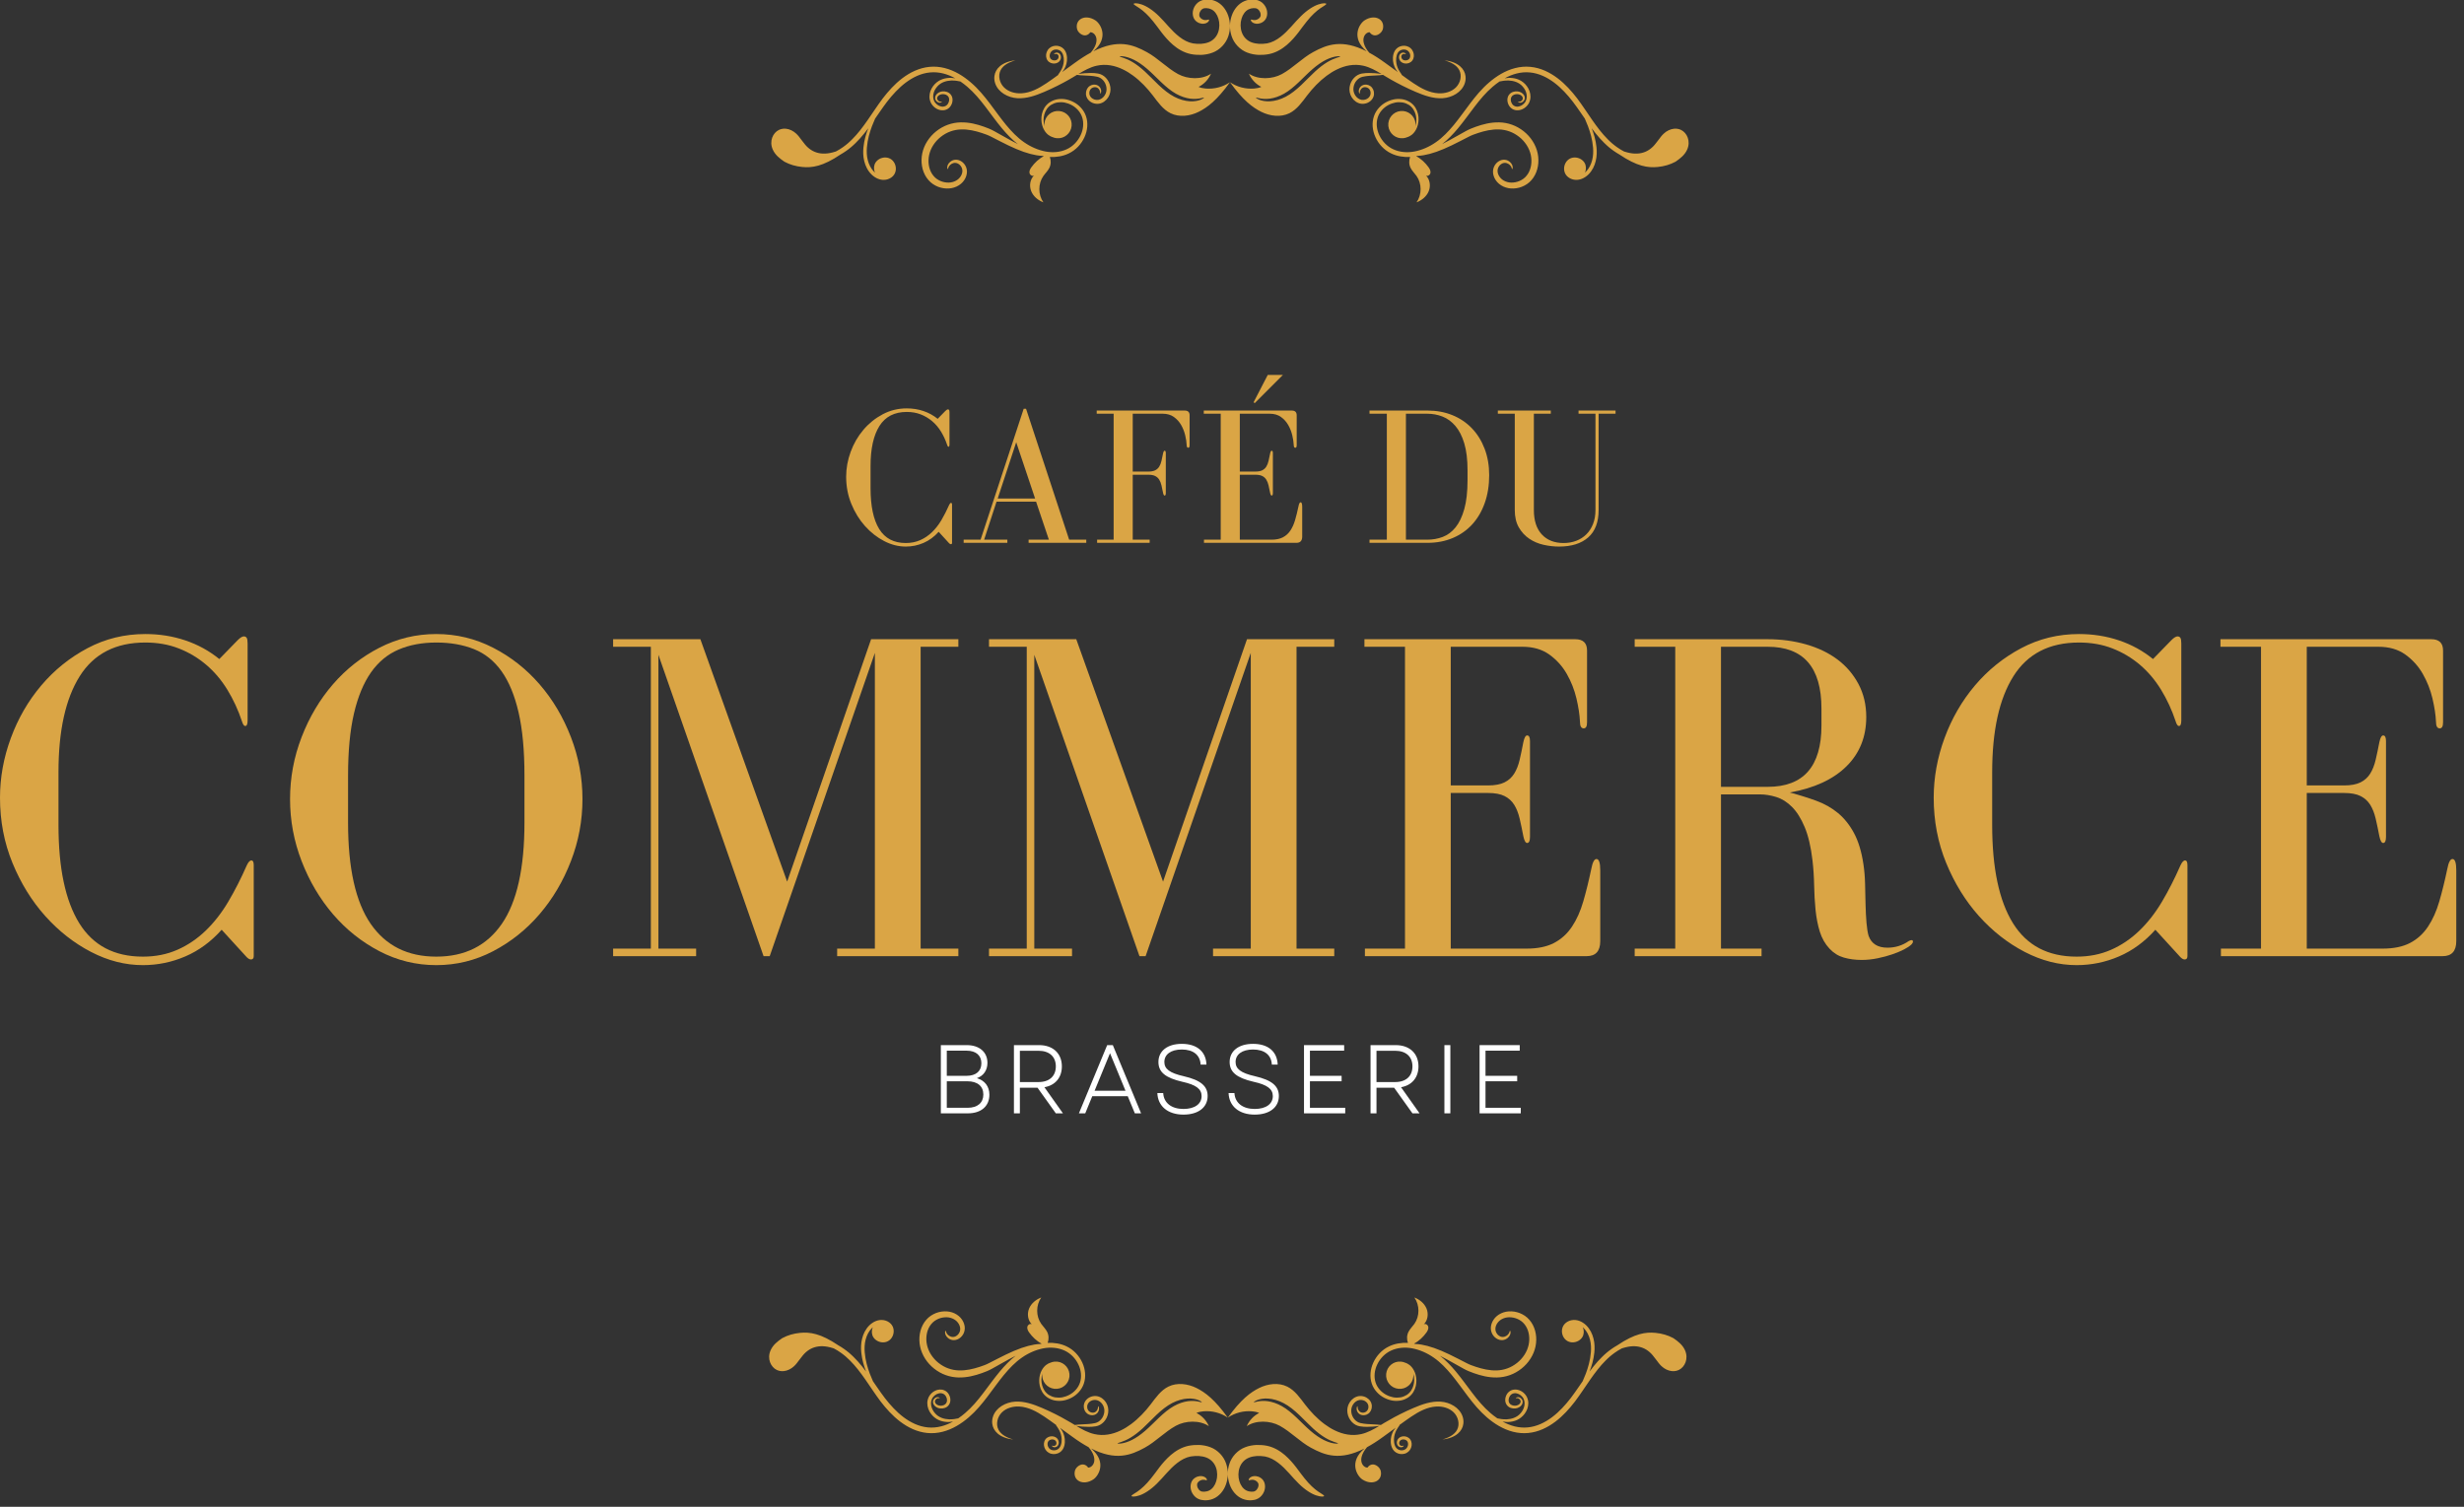 <svg xmlns="http://www.w3.org/2000/svg" xmlns:xlink="http://www.w3.org/1999/xlink" xmlns:serif="http://www.serif.com/" width="100%" height="100%" viewBox="0 0 278 170" xml:space="preserve" style="fill-rule:evenodd;clip-rule:evenodd;stroke-linejoin:round;stroke-miterlimit:2;"><rect x="0" y="0" width="278" height="170" fill="#333333" stroke="none"/>    <g transform="matrix(-0.207,0,0,0.207,190.277,106.097)">        <path d="M259.547,276.219C261.574,275.445 263.633,275.121 265.613,275.008C267.625,274.992 269.395,275.066 271.383,275.469C275.301,276.289 278.523,278.328 281.051,280.484C286.145,284.887 288.984,289.82 291.809,293.188C294.582,296.688 297.211,299.012 299.238,300.402C301.262,301.789 302.59,302.395 302.484,302.836C302.41,303.203 300.84,303.391 298.195,302.516C295.563,301.652 292.051,299.473 288.648,296.074C285.141,292.711 281.949,288.203 277.527,284.809C275.336,283.121 272.871,281.766 270.227,281.285C268.937,281.051 267.309,280.996 265.887,281.023C264.437,281.133 263.023,281.375 261.746,281.859C259.188,282.832 257.391,284.77 256.492,287.195C255.586,289.609 255.59,292.395 256.293,294.73C256.98,297.098 258.398,298.965 260.086,299.797C260.93,300.23 261.844,300.449 262.797,300.488L263.52,300.457L263.875,300.445L264.09,300.414C264.379,300.359 264.68,300.238 264.973,300.062C266.184,299.305 266.887,297.691 266.734,296.594C266.73,295.582 265.738,294.688 264.844,294.309C263.926,293.895 263.113,293.941 262.551,294.047C261.992,294.18 261.633,294.359 261.457,294.215C261.313,294.105 261.328,293.633 261.91,293.008C262.484,292.418 263.762,291.801 265.383,292.012C266.184,292.109 267.074,292.387 267.941,292.973C268.797,293.527 269.668,294.531 270.031,295.82C270.758,298.285 270.027,301.297 267.602,303.441C266.977,303.965 266.227,304.422 265.352,304.715L264.68,304.902L264.121,304.996C263.746,305.051 263.367,305.121 262.977,305.156C261.406,305.27 259.676,305.055 258.031,304.379C254.68,303.031 252.191,299.934 251,296.504C249.785,293.059 249.586,289.078 250.906,285.199C252.152,281.328 255.441,277.719 259.547,276.219ZM200.762,300.402C202.789,299.012 205.418,296.688 208.191,293.188C211.016,289.82 213.859,284.887 218.949,280.484C221.48,278.328 224.699,276.289 228.621,275.469C230.605,275.066 232.379,274.992 234.387,275.008C236.367,275.121 238.426,275.445 240.453,276.219C244.559,277.719 247.848,281.328 249.098,285.199C250.414,289.078 250.215,293.059 249,296.504C247.809,299.934 245.324,303.031 241.969,304.379C240.328,305.055 238.594,305.27 237.023,305.156C236.633,305.121 236.254,305.051 235.879,304.996L235.32,304.902L234.648,304.715C233.777,304.422 233.023,303.965 232.398,303.441C229.973,301.297 229.242,298.285 229.969,295.82C230.332,294.531 231.203,293.527 232.063,292.973C232.93,292.387 233.816,292.109 234.621,292.012C236.242,291.801 237.516,292.418 238.09,293.008C238.672,293.633 238.688,294.105 238.543,294.215C238.367,294.359 238.008,294.18 237.449,294.047C236.887,293.941 236.074,293.895 235.156,294.309C234.262,294.688 233.273,295.582 233.266,296.594C233.117,297.691 233.82,299.305 235.027,300.062C235.32,300.238 235.625,300.359 235.91,300.414L236.125,300.445L236.484,300.457L237.203,300.488C238.156,300.449 239.07,300.23 239.914,299.797C241.605,298.965 243.02,297.098 243.711,294.73C244.41,292.395 244.414,289.609 243.512,287.195C242.613,284.77 240.813,282.832 238.254,281.859C236.977,281.375 235.563,281.133 234.117,281.023C232.691,280.996 231.063,281.051 229.773,281.285C227.129,281.766 224.664,283.121 222.473,284.809C218.051,288.203 214.859,292.711 211.352,296.074C207.949,299.473 204.438,301.652 201.809,302.516C199.16,303.391 197.594,303.203 197.52,302.836C197.414,302.395 198.738,301.789 200.762,300.402ZM303.012,271.035C300.977,269.82 298.715,268.098 296.387,265.953C294.055,263.816 291.645,261.238 288.922,258.652C286.199,256.07 283.363,253.762 280.387,252.207C277.426,250.652 274.449,249.875 271.918,249.723C269.379,249.574 267.324,250.023 266.023,250.555C265.699,250.695 265.414,250.824 265.172,250.937C264.934,251.062 264.742,251.191 264.586,251.293C264.281,251.5 264.137,251.637 264.168,251.699C264.199,251.766 264.402,251.754 264.754,251.672C264.926,251.629 265.137,251.574 265.387,251.512C265.641,251.461 265.93,251.398 266.254,251.32C267.547,251.051 269.457,250.859 271.773,251.172C274.086,251.488 276.785,252.348 279.48,253.871C282.176,255.391 284.848,257.621 287.508,260.145C290.172,262.68 292.641,265.234 295.125,267.367C297.602,269.508 300.07,271.195 302.313,272.313C304.559,273.426 306.531,273.98 307.914,274.176C308.262,274.219 308.57,274.254 308.836,274.277C309.102,274.297 309.332,274.289 309.516,274.285C309.883,274.273 310.078,274.234 310.086,274.164C310.145,273.824 307.094,273.496 303.012,271.035ZM235.414,251.293C235.258,251.191 235.07,251.062 234.828,250.937C234.586,250.824 234.301,250.695 233.977,250.555C232.676,250.023 230.625,249.574 228.086,249.723C225.555,249.875 222.578,250.652 219.613,252.207C216.641,253.762 213.801,256.07 211.078,258.652C208.359,261.238 205.949,263.816 203.613,265.953C201.285,268.098 199.023,269.82 196.988,271.035C192.91,273.496 189.855,273.824 189.914,274.164C189.922,274.234 190.117,274.273 190.484,274.285C190.668,274.289 190.898,274.297 191.164,274.277C191.434,274.254 191.738,274.219 192.086,274.176C193.469,273.98 195.441,273.426 197.688,272.313C199.93,271.195 202.398,269.508 204.875,267.367C207.359,265.234 209.828,262.68 212.492,260.145C215.152,257.621 217.824,255.391 220.52,253.871C223.215,252.348 225.914,251.488 228.227,251.172C230.543,250.859 232.457,251.051 233.75,251.32C234.07,251.398 234.359,251.461 234.613,251.512C234.863,251.574 235.074,251.629 235.25,251.672C235.598,251.754 235.801,251.766 235.832,251.699C235.863,251.637 235.723,251.5 235.414,251.293ZM378.379,263.484C377.879,267.324 374.656,271.105 366.98,272.082C370.113,271.07 373.437,269.656 374.973,266.746C376.574,263.707 375.594,259.707 373.152,257.285C370.711,254.863 367.094,253.887 363.66,254.07C358.695,254.336 354.219,256.754 350.027,259.555C348.992,260.238 347.98,260.957 346.984,261.664C346.891,261.73 346.801,261.789 346.711,261.855C345.832,262.484 344.754,263.266 343.594,264.109C343.598,264.109 343.605,264.109 343.605,264.113C343.703,264.23 343.34,264.676 342.777,265.484C342.227,266.297 341.477,267.516 341,269.16C340.762,269.98 340.586,270.898 340.559,271.887C340.535,272.867 340.621,273.937 340.941,274.945C341.258,275.949 341.832,276.859 342.691,277.375C343.563,277.906 344.742,278.102 345.789,277.813C346.316,277.676 346.777,277.414 347.145,277.074C347.523,276.738 347.813,276.289 348.004,275.813C348.406,274.855 348.332,273.805 347.879,273.086C347.461,272.402 346.551,272.012 345.727,272.004C344.887,271.984 344.16,272.32 343.789,272.855C343.398,273.383 343.324,274.102 343.496,274.582C343.535,274.707 343.594,274.816 343.66,274.922C343.723,275.012 343.793,275.105 343.883,275.172C344.051,275.324 344.258,275.422 344.453,275.48C344.852,275.598 345.191,275.547 345.418,275.484C345.645,275.414 345.781,275.344 345.84,275.395C345.887,275.434 345.859,275.609 345.637,275.832C345.418,276.055 344.965,276.297 344.344,276.273C344.039,276.262 343.691,276.188 343.344,275.992C343.168,275.902 343,275.766 342.84,275.609C342.695,275.449 342.559,275.27 342.449,275.062C342.016,274.238 341.98,273.109 342.555,272.086C342.832,271.57 343.301,271.121 343.848,270.813C344.395,270.504 345.027,270.332 345.68,270.297C346.336,270.262 347.02,270.363 347.684,270.633C348.34,270.902 348.992,271.359 349.449,272.027C350.352,273.316 350.461,275.074 349.887,276.543C349.602,277.285 349.164,277.996 348.543,278.57C347.922,279.156 347.148,279.582 346.328,279.797C344.688,280.238 342.973,279.937 341.621,279.082C340.949,278.652 340.371,278.062 339.973,277.434C339.57,276.801 339.301,276.133 339.121,275.48C338.461,272.855 338.902,270.465 339.629,268.68C340.164,267.352 340.863,266.348 341.512,265.629C339.02,267.449 336.426,269.348 334.637,270.617C331.48,272.922 328.57,274.77 325.871,276.23C325.688,276.328 325.512,276.418 325.328,276.516C325.512,276.418 325.688,276.328 325.871,276.23C319.941,283.277 323.816,287.484 326.141,287.34C326.734,286.402 327.758,285.707 328.875,285.641C330.797,285.527 332.961,287.344 333.367,289.223C334.508,294.523 328.824,297.398 323.352,293.828C320.402,291.902 315.781,284.238 324.504,276.949L324.504,276.941C311.098,283.723 302.957,280.707 295.281,276.508C289.203,273.18 284.383,267.891 278.309,264.559C273.031,261.668 265.273,261.395 260.324,264.773C261.652,261.684 264.094,259.066 267.105,257.574C265.934,257.055 264.641,256.801 263.355,256.684C258.688,256.254 253.879,257.488 250,260.125C246.121,257.488 241.313,256.254 236.645,256.684C235.363,256.801 234.066,257.055 232.895,257.574C235.906,259.066 238.348,261.684 239.676,264.773C234.727,261.395 226.969,261.668 221.695,264.559C215.617,267.891 210.797,273.18 204.723,276.508C197.043,280.707 188.902,283.723 175.496,276.941L175.496,276.949C184.219,284.238 179.598,291.902 176.652,293.828C171.176,297.398 165.492,294.523 166.633,289.223C167.039,287.344 169.203,285.527 171.125,285.641C172.242,285.707 173.266,286.402 173.859,287.34C176.184,287.484 180.059,283.277 174.129,276.23C174.313,276.328 174.492,276.418 174.672,276.516C174.492,276.418 174.313,276.328 174.129,276.23C171.43,274.77 168.52,272.922 165.367,270.617C163.578,269.348 160.984,267.449 158.492,265.629C159.137,266.348 159.836,267.352 160.375,268.68C161.102,270.465 161.539,272.855 160.879,275.48C160.699,276.133 160.434,276.801 160.027,277.434C159.633,278.062 159.051,278.652 158.379,279.082C157.027,279.937 155.316,280.238 153.672,279.797C152.852,279.582 152.078,279.156 151.457,278.57C150.836,277.996 150.398,277.285 150.117,276.543C149.539,275.074 149.648,273.316 150.551,272.027C151.008,271.359 151.66,270.902 152.316,270.633C152.98,270.363 153.664,270.262 154.32,270.297C154.973,270.332 155.605,270.504 156.156,270.813C156.703,271.121 157.168,271.57 157.445,272.086C158.02,273.109 157.984,274.238 157.551,275.062C157.445,275.27 157.309,275.449 157.16,275.609C157,275.766 156.832,275.902 156.656,275.992C156.313,276.188 155.961,276.262 155.656,276.273C155.035,276.297 154.582,276.055 154.363,275.832C154.141,275.609 154.113,275.434 154.16,275.395C154.219,275.344 154.355,275.414 154.582,275.484C154.809,275.547 155.148,275.598 155.547,275.48C155.742,275.422 155.949,275.324 156.117,275.172C156.211,275.105 156.277,275.012 156.344,274.922C156.406,274.816 156.465,274.707 156.508,274.582C156.68,274.102 156.602,273.383 156.211,272.855C155.84,272.32 155.113,271.984 154.277,272.004C153.449,272.012 152.543,272.402 152.125,273.086C151.668,273.805 151.598,274.855 151.996,275.813C152.188,276.289 152.477,276.738 152.855,277.074C153.223,277.414 153.688,277.676 154.211,277.813C155.258,278.102 156.438,277.906 157.309,277.375C158.168,276.859 158.742,275.949 159.059,274.945C159.379,273.937 159.469,272.867 159.441,271.887C159.414,270.898 159.238,269.98 159,269.16C158.523,267.516 157.777,266.297 157.223,265.484C156.66,264.676 156.297,264.23 156.395,264.113C156.398,264.109 156.402,264.109 156.41,264.109C155.246,263.266 154.168,262.484 153.289,261.855C153.199,261.789 153.109,261.73 153.016,261.664C152.02,260.957 151.008,260.238 149.973,259.555C145.781,256.754 141.305,254.336 136.344,254.07C132.906,253.887 129.293,254.863 126.852,257.285C124.406,259.707 123.426,263.707 125.031,266.746C126.563,269.656 129.891,271.07 133.02,272.082C125.344,271.105 122.121,267.324 121.621,263.484C121.434,262.094 121.609,260.691 122.059,259.41C123.738,254.609 128.957,251.73 134.035,251.406C139.117,251.086 144.086,252.84 148.766,254.844C151.215,255.891 153.641,257.012 156.02,258.211C157.125,258.758 158.219,259.328 159.301,259.914C161.137,260.895 162.941,261.922 164.719,262.988C165.344,263.363 165.969,263.746 166.598,264.129C166.91,264.039 167.531,263.969 168.434,263.91C169.758,263.82 171.676,263.777 173.996,263.605C175.152,263.508 176.422,263.383 177.68,263.082C178.316,262.918 178.875,262.727 179.402,262.391C179.949,262.055 180.461,261.625 180.914,261.109C181.82,260.09 182.469,258.723 182.668,257.258C182.875,255.797 182.578,254.258 181.73,252.957C180.902,251.66 179.602,250.734 178.27,250.512C176.938,250.297 175.488,250.73 174.563,251.566C173.602,252.379 173.223,253.582 173.367,254.695C173.512,255.816 174.16,256.684 175.023,257.09C175.879,257.516 176.836,257.512 177.512,257.191C178.199,256.887 178.66,256.293 178.906,255.773C179.406,254.691 179.145,253.941 179.316,253.895C179.375,253.871 179.535,254.012 179.668,254.375C179.801,254.73 179.887,255.32 179.707,256.051C179.527,256.766 179.07,257.652 178.098,258.262C177.133,258.871 175.73,259.023 174.41,258.508C173.754,258.254 173.102,257.813 172.594,257.191C172.098,256.578 171.738,255.816 171.586,254.992C171.43,254.172 171.461,253.281 171.727,252.414C172.004,251.547 172.512,250.727 173.203,250.086C174.57,248.793 176.555,248.121 178.602,248.398C180.652,248.715 182.449,250.039 183.563,251.777C184.707,253.512 185.098,255.664 184.781,257.566C184.484,259.477 183.609,261.184 182.398,262.465C181.793,263.105 181.102,263.641 180.367,264.051C179.621,264.477 178.781,264.715 178.063,264.848C176.59,265.109 175.262,265.145 174.055,265.145C171.645,265.125 169.727,264.93 168.406,264.762C168.004,264.707 167.668,264.652 167.383,264.602C170.535,266.504 173.754,268.309 177.324,269.105C182.316,270.227 187.195,269.273 191.727,267.062C193.648,266.133 195.512,264.977 197.285,263.656C197.293,263.648 197.297,263.645 197.305,263.641C201.344,260.645 204.965,256.813 207.949,252.898C210.734,249.242 213.469,245.258 217.594,243.219C222.352,240.867 228.184,241.617 232.938,243.977C237.688,246.34 242.941,250.297 250,260.125C257.059,250.297 262.313,246.34 267.066,243.977C271.816,241.617 277.648,240.867 282.41,243.219C286.535,245.258 289.266,249.242 292.051,252.898C295.039,256.813 298.656,260.645 302.695,263.641C302.707,263.645 302.707,263.648 302.715,263.656C304.488,264.977 306.352,266.133 308.273,267.062C312.805,269.273 317.688,270.227 322.676,269.105C326.246,268.309 329.469,266.504 332.621,264.602C332.336,264.652 331.996,264.707 331.598,264.762C330.273,264.93 328.359,265.125 325.945,265.145C324.738,265.145 323.41,265.109 321.937,264.848C321.219,264.715 320.379,264.477 319.633,264.051C318.898,263.641 318.207,263.105 317.602,262.465C316.391,261.184 315.516,259.477 315.219,257.566C314.906,255.664 315.297,253.512 316.437,251.777C317.551,250.039 319.348,248.715 321.398,248.398C323.445,248.121 325.43,248.793 326.797,250.086C327.488,250.727 328,251.547 328.273,252.414C328.539,253.281 328.57,254.172 328.414,254.992C328.262,255.816 327.906,256.578 327.406,257.191C326.898,257.813 326.25,258.254 325.59,258.508C324.27,259.023 322.867,258.871 321.906,258.262C320.93,257.652 320.473,256.766 320.293,256.051C320.113,255.32 320.199,254.73 320.336,254.375C320.465,254.012 320.625,253.871 320.684,253.895C320.855,253.941 320.594,254.691 321.094,255.773C321.34,256.293 321.801,256.887 322.492,257.191C323.164,257.512 324.121,257.516 324.977,257.09C325.84,256.684 326.488,255.816 326.633,254.695C326.781,253.582 326.398,252.379 325.437,251.566C324.512,250.73 323.063,250.297 321.73,250.512C320.398,250.734 319.098,251.66 318.27,252.957C317.422,254.258 317.125,255.797 317.332,257.258C317.531,258.723 318.184,260.09 319.086,261.109C319.539,261.625 320.055,262.055 320.598,262.391C321.129,262.727 321.684,262.918 322.32,263.082C323.578,263.383 324.848,263.508 326.004,263.605C328.328,263.777 330.246,263.82 331.566,263.91C332.469,263.969 333.09,264.039 333.402,264.129C334.031,263.746 334.656,263.363 335.281,262.988C337.063,261.922 338.863,260.895 340.699,259.914C341.781,259.328 342.875,258.758 343.98,258.211C346.359,257.012 348.785,255.891 351.234,254.844C355.918,252.84 360.887,251.086 365.965,251.406C371.043,251.73 376.262,254.609 377.941,259.41C378.391,260.691 378.566,262.094 378.379,263.484ZM499.191,223.398C497.867,220.426 495.332,218.504 493.059,216.941L492.906,216.836L492.75,216.75C489.906,215.211 486.668,214.258 483.129,213.918C477.82,213.406 471.957,214.164 462.188,220.77C461.184,221.336 460.191,221.957 459.227,222.641C458.293,223.27 457.422,223.988 456.531,224.699C455.68,225.453 454.813,226.199 454.004,227.016C452.371,228.625 450.813,230.348 449.359,232.168C448.609,233.098 447.879,234.047 447.16,235.012C448.313,232.082 449.359,228.617 449.77,224.664C450.012,222.301 449.98,219.711 449.34,217.125C448.715,214.555 447.488,211.93 445.414,209.871C444.379,208.852 443.16,208.008 441.801,207.469C441.121,207.203 440.406,207.02 439.68,206.93C438.941,206.844 438.207,206.871 437.492,206.992C436.066,207.234 434.719,207.902 433.703,208.938C433.211,209.453 432.785,210.07 432.523,210.742C432.262,211.406 432.129,212.102 432.105,212.777C432.07,214.137 432.445,215.441 433.148,216.516C433.832,217.594 434.898,218.43 436.059,218.801C437.211,219.184 438.398,219.172 439.445,218.91C440.5,218.652 441.437,218.152 442.18,217.484C442.926,216.828 443.473,216.004 443.738,215.137C444.012,214.277 444.051,213.438 443.973,212.684C443.898,212.012 443.723,211.41 443.488,210.879C443.656,211.023 443.82,211.164 443.98,211.32C445.719,213.047 446.816,215.312 447.402,217.609C448,219.922 448.074,222.262 447.895,224.5C447.535,228.984 446.324,232.957 445.117,236.184C444.539,237.703 443.957,239.066 443.414,240.27C442.633,241.395 441.855,242.523 441.074,243.656C439.715,245.613 438.34,247.602 436.883,249.496C435.418,251.398 433.855,253.246 432.18,254.996C428.84,258.496 424.949,261.625 420.488,263.586C418.266,264.562 415.902,265.219 413.48,265.445C411.059,265.688 408.594,265.469 406.191,264.859C403.934,264.285 401.781,263.375 399.742,262.25C400.418,262.367 401.145,262.453 401.93,262.488C403.297,262.523 404.832,262.387 406.41,261.887C407.191,261.637 408,261.273 408.766,260.809C409.516,260.324 410.242,259.754 410.898,259.074C412.188,257.707 413.258,255.937 413.641,253.844C413.828,252.809 413.859,251.691 413.609,250.598C413.473,250.059 413.313,249.52 413.063,248.988C412.801,248.477 412.508,247.977 412.133,247.539C410.688,245.766 408.469,244.648 406.176,244.82C405.059,244.906 403.91,245.387 403.094,246.145C402.27,246.891 401.75,247.844 401.453,248.816C401.172,249.793 401.113,250.828 401.379,251.809C401.637,252.789 402.277,253.66 403.047,254.211C403.816,254.758 404.676,255.02 405.488,255.113C406.297,255.211 407.117,255.129 407.836,254.895C408.555,254.656 409.191,254.281 409.695,253.789C410.195,253.297 410.551,252.676 410.66,252.043C410.801,251.391 410.629,250.719 410.344,250.281C410.059,249.82 409.691,249.504 409.328,249.289C408.594,248.848 407.836,248.895 407.445,249.105C407.047,249.328 406.969,249.562 407.004,249.598C407.059,249.66 407.242,249.547 407.574,249.492C407.898,249.457 408.398,249.535 408.883,249.941C409.344,250.328 409.809,251.074 409.551,251.777C409.336,252.551 408.52,253.246 407.43,253.508C406.387,253.773 405.004,253.594 404.047,252.852C403.594,252.473 403.262,251.984 403.117,251.363C402.973,250.754 403.031,250.043 403.25,249.371C403.477,248.703 403.859,248.051 404.395,247.594C404.926,247.137 405.57,246.871 406.332,246.812C407.824,246.707 409.492,247.508 410.551,248.824C411.645,250.113 411.957,251.883 411.672,253.496C411.531,254.309 411.262,255.094 410.891,255.82C410.508,256.543 410.043,257.203 409.52,257.793C407.414,260.203 404.391,260.941 401.926,261.047C399.934,261.105 398.234,260.813 396.922,260.512C395.641,259.637 394.402,258.691 393.23,257.688C389.426,254.449 386.254,250.621 383.258,246.687C380.254,242.758 377.41,238.742 374.293,235C371.66,231.855 368.836,228.879 365.641,226.41C368.184,227.676 370.898,229.168 373.813,230.824C375.328,231.68 376.887,232.582 378.559,233.48C379.398,233.93 380.266,234.387 381.266,234.793C382.172,235.156 383.094,235.523 384.047,235.859C387.84,237.207 392.098,238.332 396.738,238.23C399.039,238.191 401.437,237.773 403.715,236.953C406,236.152 408.148,234.922 410.094,233.391C413.965,230.316 416.746,226.004 417.719,221.332C418.195,219.012 418.242,216.648 417.855,214.387C417.473,212.121 416.625,209.957 415.367,208.102C414.723,207.184 414.016,206.344 413.172,205.594C412.332,204.871 411.437,204.234 410.488,203.766C408.609,202.777 406.59,202.281 404.613,202.195C402.637,202.098 400.688,202.461 398.98,203.262C397.273,204.055 395.824,205.27 394.867,206.711C393.891,208.141 393.352,209.805 393.359,211.422C393.367,212.223 393.516,213.035 393.793,213.746C394.066,214.461 394.445,215.094 394.895,215.633C395.785,216.715 396.949,217.438 398.133,217.73C398.727,217.879 399.316,217.91 399.883,217.852C400.441,217.801 400.941,217.629 401.383,217.434C403.16,216.594 403.91,215.141 404.066,214.188C404.207,213.203 403.922,212.734 403.816,212.758C403.66,212.77 403.645,213.25 403.309,213.957C403.133,214.305 402.859,214.703 402.453,215.082C402.051,215.465 401.488,215.805 400.828,216.008C400.156,216.207 399.43,216.215 398.664,215.934C397.914,215.652 397.18,215.09 396.641,214.297C396.371,213.902 396.152,213.457 396.016,212.98C395.879,212.504 395.828,212.016 395.859,211.48C395.934,210.426 396.367,209.305 397.129,208.328C398.625,206.363 401.387,205.152 404.418,205.449C405.918,205.574 407.469,206.02 408.855,206.812C409.559,207.188 410.195,207.68 410.785,208.215C411.359,208.754 411.887,209.418 412.355,210.113C414.188,212.938 414.773,216.82 413.949,220.531C413.141,224.223 410.859,227.77 407.645,230.312C406.035,231.578 404.258,232.609 402.383,233.277C400.516,233.957 398.586,234.32 396.621,234.383C392.699,234.523 388.824,233.613 385.223,232.434C384.32,232.141 383.434,231.816 382.555,231.492C381.773,231.203 380.953,230.809 380.145,230.406C378.516,229.602 376.922,228.754 375.363,227.953C372.25,226.352 369.293,224.906 366.516,223.738C360.977,221.367 356.121,220.164 352.695,220C352.547,219.992 352.406,219.988 352.266,219.984C351.996,219.922 351.73,219.855 351.461,219.801C354.148,218.445 356.531,216.137 358.234,213.766C358.883,212.859 359.461,211.777 359.273,210.68C359.086,209.578 357.77,208.664 356.824,209.258C359.023,207.105 359.488,203.535 358.32,200.691C357.152,197.844 354.574,195.727 351.691,194.648C354.637,198.82 354.637,204.848 351.691,209.02C350.652,210.492 349.289,211.746 348.477,213.355C347.539,215.207 347.465,217.449 348.195,219.387C344.621,219.184 341.047,219.773 337.937,221.262C333.93,223.148 330.973,226.48 329.301,230.141C327.613,233.801 327.246,237.973 328.461,241.551C329.059,243.355 330.059,244.949 331.262,246.254C332.469,247.555 333.859,248.613 335.348,249.355C336.832,250.109 338.387,250.609 339.937,250.863C341.5,251.078 343.047,251.027 344.5,250.738C345.957,250.426 347.277,249.805 348.434,249.051C349.574,248.246 350.496,247.234 351.145,246.148C352.461,243.965 352.848,241.633 352.789,239.617C352.723,237.586 352.203,235.82 351.488,234.441C350.766,233.059 349.863,232.059 349.027,231.414C348.188,230.762 347.441,230.438 346.937,230.266C346.871,230.242 346.82,230.23 346.758,230.215C346.039,229.891 345.262,229.676 344.434,229.594C340.344,229.199 336.707,232.195 336.313,236.289C335.918,240.379 338.918,244.016 343.008,244.41C347.102,244.805 350.734,241.809 351.129,237.715C351.188,237.133 351.164,236.559 351.09,236C351.418,237.07 351.617,238.289 351.598,239.625C351.566,241.457 351.117,243.539 349.914,245.367C349.32,246.281 348.516,247.098 347.547,247.734C346.539,248.336 345.414,248.832 344.16,249.062C342.91,249.27 341.582,249.277 340.234,249.059C338.891,248.797 337.539,248.324 336.262,247.637C333.711,246.262 331.457,243.891 330.523,240.895C329.559,237.867 329.918,234.309 331.441,231.137C332.949,227.969 335.59,225.102 339.012,223.562C342.457,221.977 346.539,221.594 350.574,222.363C354.609,223.148 358.629,224.883 362.234,227.41C365.844,229.902 369.043,233.23 372.043,236.863C375.039,240.508 377.84,244.5 380.871,248.504C383.887,252.492 387.207,256.543 391.246,259.996C395.258,263.437 399.98,266.43 405.437,267.824C408.152,268.516 410.996,268.766 413.77,268.488C416.543,268.227 419.23,267.469 421.711,266.375C426.688,264.168 430.84,260.766 434.344,257.07C436.105,255.215 437.727,253.277 439.238,251.297C440.75,249.305 442.121,247.297 443.484,245.312C446.188,241.336 448.766,237.453 451.559,233.93C452.949,232.16 454.414,230.512 455.945,228.977C456.699,228.195 457.504,227.492 458.293,226.777C459.121,226.109 459.926,225.426 460.785,224.832C462.059,223.91 463.391,223.098 464.758,222.383C464.957,222.324 465.152,222.266 465.359,222.199C472.93,219.805 478.461,221.863 482.246,226.984C482.68,227.57 483.203,228.168 483.699,228.848C484.437,229.859 485.277,231.012 486.363,232.039C487.977,233.578 490.051,234.57 492.047,234.766C493.387,234.895 494.711,234.664 495.871,234.105C499.078,232.551 501.258,228.016 499.191,223.398ZM4.129,234.105C5.289,234.664 6.613,234.895 7.953,234.766C9.949,234.57 12.023,233.578 13.637,232.039C14.723,231.012 15.563,229.859 16.301,228.848C16.797,228.168 17.32,227.57 17.754,226.984C21.539,221.863 27.07,219.805 34.641,222.199C34.844,222.266 35.043,222.324 35.242,222.383C36.609,223.098 37.941,223.91 39.215,224.832C40.074,225.426 40.879,226.109 41.707,226.777C42.496,227.492 43.301,228.195 44.055,228.977C45.586,230.512 47.051,232.16 48.441,233.93C51.234,237.453 53.813,241.336 56.516,245.312C57.879,247.297 59.25,249.305 60.762,251.297C62.273,253.277 63.895,255.215 65.656,257.07C69.16,260.766 73.309,264.168 78.289,266.375C80.77,267.469 83.457,268.227 86.23,268.488C89.004,268.766 91.848,268.516 94.563,267.824C100.02,266.43 104.742,263.437 108.754,259.996C112.793,256.543 116.113,252.492 119.129,248.504C122.16,244.5 124.961,240.508 127.957,236.863C130.957,233.23 134.156,229.902 137.766,227.41C141.371,224.883 145.391,223.148 149.426,222.363C153.461,221.594 157.543,221.977 160.988,223.562C164.41,225.102 167.051,227.969 168.559,231.137C170.082,234.309 170.441,237.867 169.477,240.895C168.543,243.891 166.289,246.262 163.738,247.637C162.461,248.324 161.109,248.797 159.766,249.059C158.418,249.277 157.09,249.27 155.84,249.062C154.586,248.832 153.461,248.336 152.453,247.734C151.484,247.098 150.68,246.281 150.086,245.367C148.883,243.539 148.434,241.457 148.402,239.625C148.383,238.289 148.582,237.07 148.91,236C148.836,236.559 148.813,237.133 148.871,237.715C149.266,241.809 152.898,244.805 156.992,244.41C161.082,244.016 164.082,240.379 163.688,236.289C163.293,232.195 159.656,229.199 155.566,229.594C154.738,229.676 153.961,229.891 153.242,230.215C153.18,230.23 153.129,230.242 153.063,230.266C152.559,230.438 151.813,230.762 150.973,231.414C150.137,232.059 149.234,233.059 148.512,234.441C147.797,235.82 147.277,237.586 147.211,239.617C147.152,241.633 147.539,243.965 148.855,246.148C149.504,247.234 150.426,248.246 151.566,249.051C152.723,249.805 154.043,250.426 155.5,250.738C156.953,251.027 158.5,251.078 160.063,250.863C161.613,250.609 163.168,250.109 164.652,249.355C166.141,248.613 167.531,247.555 168.738,246.254C169.941,244.949 170.941,243.355 171.539,241.551C172.754,237.973 172.387,233.801 170.699,230.141C169.027,226.48 166.07,223.148 162.063,221.262C158.953,219.773 155.379,219.184 151.805,219.387C152.535,217.449 152.461,215.207 151.523,213.355C150.711,211.746 149.348,210.492 148.309,209.02C145.363,204.848 145.363,198.82 148.309,194.648C145.426,195.727 142.848,197.844 141.68,200.691C140.512,203.535 140.977,207.105 143.176,209.258C142.23,208.664 140.914,209.578 140.727,210.68C140.539,211.777 141.117,212.859 141.766,213.766C143.469,216.137 145.852,218.445 148.539,219.801C148.27,219.855 148.004,219.922 147.734,219.984C147.594,219.988 147.453,219.992 147.305,220C143.879,220.164 139.023,221.367 133.484,223.738C130.707,224.906 127.75,226.352 124.637,227.953C123.078,228.754 121.484,229.602 119.855,230.406C119.047,230.809 118.227,231.203 117.445,231.492C116.566,231.816 115.68,232.141 114.777,232.434C111.176,233.613 107.301,234.523 103.379,234.383C101.414,234.32 99.484,233.957 97.617,233.277C95.742,232.609 93.965,231.578 92.355,230.312C89.141,227.77 86.859,224.223 86.051,220.531C85.227,216.82 85.813,212.938 87.645,210.113C88.113,209.418 88.641,208.754 89.215,208.215C89.805,207.68 90.441,207.188 91.145,206.812C92.531,206.02 94.082,205.574 95.582,205.449C98.613,205.152 101.375,206.363 102.871,208.328C103.633,209.305 104.066,210.426 104.141,211.48C104.172,212.016 104.121,212.504 103.984,212.98C103.848,213.457 103.629,213.902 103.359,214.297C102.82,215.09 102.086,215.652 101.336,215.934C100.57,216.215 99.844,216.207 99.172,216.008C98.512,215.805 97.949,215.465 97.547,215.082C97.141,214.703 96.867,214.305 96.691,213.957C96.355,213.25 96.34,212.77 96.184,212.758C96.082,212.734 95.793,213.203 95.934,214.188C96.09,215.141 96.84,216.594 98.617,217.434C99.059,217.629 99.559,217.801 100.117,217.852C100.684,217.91 101.273,217.879 101.867,217.73C103.051,217.438 104.215,216.715 105.105,215.633C105.555,215.094 105.934,214.461 106.207,213.746C106.484,213.035 106.633,212.223 106.641,211.422C106.648,209.805 106.109,208.141 105.133,206.711C104.176,205.27 102.727,204.055 101.02,203.262C99.316,202.461 97.363,202.098 95.387,202.195C93.41,202.281 91.391,202.777 89.512,203.766C88.559,204.234 87.668,204.871 86.828,205.594C85.984,206.344 85.277,207.184 84.633,208.102C83.375,209.957 82.527,212.121 82.145,214.387C81.758,216.648 81.805,219.012 82.281,221.332C83.254,226.004 86.035,230.316 89.906,233.391C91.848,234.922 94,236.152 96.285,236.953C98.563,237.773 100.961,238.191 103.262,238.23C107.902,238.332 112.16,237.207 115.953,235.859C116.906,235.523 117.828,235.156 118.734,234.793C119.734,234.387 120.602,233.93 121.441,233.48C123.113,232.582 124.672,231.68 126.188,230.824C129.102,229.168 131.816,227.676 134.359,226.41C131.164,228.879 128.34,231.855 125.707,235C122.59,238.742 119.746,242.758 116.742,246.687C113.746,250.621 110.574,254.449 106.77,257.688C105.598,258.691 104.359,259.637 103.078,260.512C101.766,260.813 100.066,261.105 98.074,261.047C95.609,260.941 92.586,260.203 90.477,257.793C89.957,257.203 89.492,256.543 89.109,255.82C88.738,255.094 88.469,254.309 88.328,253.496C88.043,251.883 88.355,250.113 89.449,248.824C90.508,247.508 92.176,246.707 93.668,246.812C94.43,246.871 95.074,247.137 95.605,247.594C96.141,248.051 96.527,248.703 96.75,249.371C96.969,250.043 97.027,250.754 96.883,251.363C96.738,251.984 96.406,252.473 95.953,252.852C94.996,253.594 93.613,253.773 92.57,253.508C91.48,253.246 90.664,252.551 90.449,251.777C90.195,251.074 90.656,250.328 91.117,249.941C91.602,249.535 92.098,249.457 92.426,249.492C92.758,249.547 92.941,249.66 92.996,249.598C93.031,249.562 92.953,249.328 92.555,249.105C92.164,248.895 91.406,248.848 90.672,249.289C90.309,249.504 89.941,249.82 89.656,250.281C89.371,250.719 89.199,251.391 89.34,252.043C89.449,252.676 89.805,253.297 90.305,253.789C90.809,254.281 91.449,254.656 92.164,254.895C92.883,255.129 93.703,255.211 94.512,255.113C95.324,255.02 96.184,254.758 96.953,254.211C97.723,253.66 98.363,252.789 98.621,251.809C98.887,250.828 98.828,249.793 98.547,248.816C98.25,247.844 97.73,246.891 96.906,246.145C96.09,245.387 94.941,244.906 93.824,244.82C91.531,244.648 89.313,245.766 87.867,247.539C87.492,247.977 87.199,248.477 86.938,248.988C86.688,249.52 86.527,250.059 86.391,250.598C86.141,251.691 86.168,252.809 86.359,253.844C86.742,255.937 87.813,257.707 89.102,259.074C89.758,259.754 90.484,260.324 91.234,260.809C92,261.273 92.809,261.637 93.59,261.887C95.168,262.387 96.703,262.523 98.07,262.488C98.855,262.453 99.582,262.367 100.258,262.25C98.219,263.375 96.066,264.285 93.809,264.859C91.406,265.469 88.941,265.688 86.52,265.445C84.098,265.219 81.734,264.562 79.512,263.586C75.051,261.625 71.16,258.496 67.82,254.996C66.145,253.246 64.582,251.398 63.117,249.496C61.66,247.602 60.285,245.613 58.926,243.656C58.145,242.523 57.367,241.395 56.586,240.27C56.043,239.066 55.461,237.703 54.883,236.184C53.676,232.957 52.465,228.984 52.105,224.5C51.926,222.262 52,219.922 52.598,217.609C53.184,215.312 54.281,213.047 56.023,211.32C56.176,211.164 56.344,211.023 56.512,210.879C56.277,211.41 56.102,212.012 56.027,212.684C55.949,213.438 55.988,214.277 56.262,215.137C56.527,216.004 57.074,216.828 57.82,217.484C58.563,218.152 59.5,218.652 60.555,218.91C61.602,219.172 62.789,219.184 63.941,218.801C65.098,218.43 66.168,217.594 66.852,216.516C67.555,215.441 67.93,214.137 67.895,212.777C67.871,212.102 67.738,211.406 67.473,210.742C67.215,210.07 66.789,209.453 66.297,208.938C65.281,207.902 63.934,207.234 62.508,206.992C61.793,206.871 61.055,206.844 60.32,206.93C59.594,207.02 58.879,207.203 58.199,207.469C56.84,208.008 55.621,208.852 54.586,209.871C52.512,211.93 51.285,214.555 50.66,217.125C50.02,219.711 49.988,222.301 50.23,224.664C50.641,228.617 51.688,232.082 52.84,235.012C52.121,234.047 51.391,233.098 50.641,232.168C49.188,230.348 47.629,228.625 45.996,227.016C45.188,226.199 44.32,225.453 43.469,224.699C42.578,223.988 41.707,223.27 40.773,222.641C39.809,221.957 38.82,221.336 37.809,220.77C28.043,214.164 22.18,213.406 16.871,213.918C13.332,214.258 10.094,215.211 7.25,216.75L7.094,216.836L6.941,216.941C4.668,218.504 2.133,220.426 0.809,223.398C-1.258,228.016 0.922,232.551 4.129,234.105" style="fill:rgb(218,165,69);fill-rule:nonzero;"></path>    </g>    <g transform="matrix(1,0,0,1,-48.85,-102.887)">        <path d="M77.212,199.963C77.034,199.963 76.857,200.158 76.68,200.548C76.041,202.002 75.349,203.359 74.604,204.619C73.859,205.878 73.008,206.969 72.05,207.891C71.092,208.813 70.028,209.532 68.858,210.046C67.687,210.561 66.392,210.818 64.973,210.818C61.745,210.818 59.35,209.558 57.789,207.04C56.229,204.521 55.448,200.832 55.448,195.972L55.448,190.012C55.448,185.329 56.246,181.72 57.843,179.183C59.439,176.647 61.904,175.379 65.239,175.379C66.623,175.379 67.882,175.6 69.017,176.044C70.152,176.487 71.181,177.099 72.103,177.88C73.026,178.66 73.824,179.6 74.498,180.7C75.172,181.799 75.722,182.988 76.148,184.265C76.254,184.62 76.378,184.797 76.52,184.797C76.697,184.797 76.786,184.584 76.786,184.159L76.786,175.485C76.786,175.166 76.751,174.953 76.68,174.846C76.609,174.74 76.502,174.687 76.36,174.687C76.183,174.687 75.952,174.829 75.669,175.112L73.593,177.241C72.458,176.319 71.181,175.618 69.762,175.139C68.343,174.66 66.835,174.421 65.239,174.421C62.898,174.421 60.725,174.953 58.721,176.017C56.716,177.081 54.978,178.483 53.506,180.221C52.034,181.959 50.89,183.937 50.074,186.154C49.258,188.371 48.85,190.615 48.85,192.885C48.85,195.51 49.32,197.967 50.26,200.255C51.2,202.543 52.433,204.539 53.958,206.242C55.484,207.944 57.204,209.292 59.12,210.286C61.035,211.279 62.986,211.776 64.973,211.776C66.64,211.776 68.237,211.447 69.762,210.791C71.288,210.135 72.653,209.133 73.859,207.785L76.68,210.871C76.857,211.048 77.017,211.137 77.159,211.137C77.371,211.137 77.478,211.013 77.478,210.765L77.478,200.495C77.478,200.14 77.389,199.963 77.212,199.963Z" style="fill:rgb(218,165,69);fill-rule:nonzero;"></path>        <path d="M98.071,211.776C100.341,211.776 102.479,211.252 104.483,210.206C106.487,209.159 108.234,207.767 109.724,206.029C111.214,204.29 112.394,202.295 113.263,200.042C114.132,197.79 114.567,195.457 114.567,193.045C114.567,190.633 114.132,188.3 113.263,186.048C112.394,183.795 111.214,181.808 109.724,180.088C108.234,178.367 106.487,176.993 104.483,175.964C102.479,174.935 100.341,174.421 98.071,174.421C95.801,174.421 93.663,174.935 91.659,175.964C89.655,176.993 87.907,178.367 86.417,180.088C84.928,181.808 83.748,183.795 82.879,186.048C82.01,188.3 81.575,190.633 81.575,193.045C81.575,195.457 82.01,197.79 82.879,200.042C83.748,202.295 84.928,204.29 86.417,206.029C87.907,207.767 89.655,209.159 91.659,210.206C93.663,211.252 95.801,211.776 98.071,211.776ZM98.071,175.379C99.667,175.379 101.086,175.627 102.328,176.124C103.569,176.62 104.607,177.454 105.441,178.624C106.274,179.795 106.913,181.338 107.356,183.254C107.8,185.17 108.022,187.546 108.022,190.384L108.022,195.706C108.022,200.849 107.17,204.654 105.467,207.12C103.765,209.585 101.299,210.818 98.071,210.818C94.843,210.818 92.377,209.585 90.674,207.12C88.972,204.654 88.12,200.849 88.12,195.706L88.12,190.384C88.12,187.617 88.342,185.285 88.785,183.387C89.229,181.489 89.867,179.946 90.701,178.758C91.535,177.569 92.572,176.709 93.814,176.177C95.056,175.645 96.475,175.379 98.071,175.379Z" style="fill:rgb(218,165,69);fill-rule:nonzero;"></path>        <path d="M118.025,209.913L118.025,210.765L127.391,210.765L127.391,209.913L123.134,209.913L123.134,176.762L135,210.765L135.692,210.765L147.558,176.549L147.558,209.913L143.301,209.913L143.301,210.765L156.977,210.765L156.977,209.913L152.72,209.913L152.72,175.857L156.977,175.857L156.977,175.006L147.132,175.006L137.661,202.357L127.87,175.006L118.025,175.006L118.025,175.857L122.282,175.857L122.282,209.913L118.025,209.913Z" style="fill:rgb(218,165,69);fill-rule:nonzero;"></path>        <path d="M160.435,209.913L160.435,210.765L169.801,210.765L169.801,209.913L165.544,209.913L165.544,176.762L177.41,210.765L178.102,210.765L189.968,176.549L189.968,209.913L185.711,209.913L185.711,210.765L199.387,210.765L199.387,209.913L195.13,209.913L195.13,175.857L199.387,175.857L199.387,175.006L189.542,175.006L180.071,202.357L170.28,175.006L160.435,175.006L160.435,175.857L164.692,175.857L164.692,209.913L160.435,209.913Z" style="fill:rgb(218,165,69);fill-rule:nonzero;"></path>        <path d="M212.53,192.353L216.734,192.353C217.514,192.353 218.135,192.468 218.596,192.699C219.057,192.93 219.421,193.258 219.687,193.683C219.953,194.109 220.157,194.624 220.299,195.227C220.441,195.83 220.583,196.504 220.725,197.249C220.831,197.745 220.973,197.994 221.15,197.994C221.363,197.994 221.47,197.763 221.47,197.302L221.47,186.5C221.47,186.074 221.363,185.861 221.15,185.861C220.973,185.861 220.831,186.11 220.725,186.606C220.583,187.351 220.441,188.025 220.299,188.628C220.157,189.231 219.953,189.746 219.687,190.171C219.421,190.597 219.057,190.925 218.596,191.156C218.135,191.387 217.514,191.502 216.734,191.502L212.53,191.502L212.53,175.857L220.618,175.857C221.824,175.857 222.835,176.15 223.651,176.735C224.467,177.321 225.123,178.048 225.62,178.917C226.117,179.786 226.48,180.709 226.711,181.684C226.942,182.66 227.075,183.538 227.11,184.318C227.11,184.815 227.252,185.063 227.536,185.063C227.784,185.063 227.908,184.833 227.908,184.371L227.908,176.283C227.908,175.432 227.465,175.006 226.578,175.006L202.792,175.006L202.792,175.857L207.368,175.857L207.368,209.913L202.845,209.913L202.845,210.765L227.855,210.765C228.884,210.765 229.398,210.197 229.398,209.062L229.398,201.08C229.398,200.229 229.256,199.803 228.972,199.803C228.724,199.803 228.529,200.175 228.387,200.92C228.103,202.268 227.802,203.492 227.482,204.592C227.163,205.692 226.738,206.641 226.205,207.439C225.673,208.237 224.999,208.849 224.183,209.275C223.367,209.7 222.339,209.913 221.097,209.913L212.53,209.913L212.53,192.353Z" style="fill:rgb(218,165,69);fill-rule:nonzero;"></path>        <path d="M259.676,208.476C259.569,208.122 259.49,207.625 259.436,206.986C259.383,206.348 259.348,205.656 259.33,204.911C259.312,204.166 259.294,203.404 259.277,202.623C259.259,201.843 259.197,201.098 259.09,200.388C258.878,198.969 258.523,197.799 258.026,196.876C257.53,195.954 256.926,195.2 256.217,194.615C255.507,194.029 254.692,193.568 253.769,193.231C252.847,192.894 251.854,192.584 250.789,192.3C253.556,191.803 255.685,190.819 257.175,189.347C258.665,187.875 259.41,186.021 259.41,183.786C259.41,182.403 259.117,181.161 258.532,180.061C257.946,178.961 257.157,178.039 256.164,177.294C255.17,176.549 253.991,175.982 252.625,175.591C251.259,175.201 249.814,175.006 248.288,175.006L233.283,175.006L233.283,175.857L237.859,175.857L237.859,209.913L233.283,209.913L233.283,210.765L247.597,210.765L247.597,209.913L243.02,209.913L243.02,192.513L247.437,192.513C248.005,192.513 248.608,192.61 249.246,192.805C249.885,193.001 250.479,193.373 251.029,193.923C251.579,194.473 252.058,195.236 252.466,196.211C252.873,197.187 253.166,198.437 253.344,199.963C253.45,200.885 253.512,201.825 253.53,202.783C253.547,203.741 253.601,204.663 253.689,205.55C253.778,206.437 253.938,207.253 254.168,207.998C254.399,208.742 254.763,209.381 255.259,209.913C255.72,210.41 256.261,210.747 256.882,210.924C257.503,211.102 258.168,211.19 258.878,211.19C259.481,211.19 260.084,211.128 260.687,211.004C261.29,210.88 261.849,210.729 262.363,210.552C262.877,210.374 263.321,210.188 263.693,209.993C264.066,209.798 264.341,209.612 264.518,209.434C264.624,209.328 264.678,209.221 264.678,209.115C264.678,209.009 264.624,208.955 264.518,208.955C264.447,208.955 264.341,208.991 264.199,209.062C263.489,209.558 262.691,209.807 261.804,209.807C260.705,209.807 259.995,209.363 259.676,208.476ZM243.02,191.661L243.02,175.857L248.288,175.857C252.332,175.857 254.355,178.181 254.355,182.828L254.355,184.744C254.355,189.356 252.332,191.661 248.288,191.661L243.02,191.661Z" style="fill:rgb(218,165,69);fill-rule:nonzero;"></path>        <path d="M295.381,199.963C295.204,199.963 295.026,200.158 294.849,200.548C294.21,202.002 293.519,203.359 292.774,204.619C292.029,205.878 291.177,206.969 290.219,207.891C289.262,208.813 288.197,209.532 287.027,210.046C285.856,210.561 284.561,210.818 283.142,210.818C279.914,210.818 277.52,209.558 275.959,207.04C274.398,204.521 273.617,200.832 273.617,195.972L273.617,190.012C273.617,185.329 274.415,181.72 276.012,179.183C277.608,176.647 280.074,175.379 283.408,175.379C284.792,175.379 286.051,175.6 287.186,176.044C288.322,176.487 289.35,177.099 290.273,177.88C291.195,178.66 291.993,179.6 292.667,180.7C293.341,181.799 293.891,182.988 294.317,184.265C294.423,184.62 294.547,184.797 294.689,184.797C294.867,184.797 294.955,184.584 294.955,184.159L294.955,175.485C294.955,175.166 294.92,174.953 294.849,174.846C294.778,174.74 294.672,174.687 294.53,174.687C294.352,174.687 294.122,174.829 293.838,175.112L291.763,177.241C290.627,176.319 289.35,175.618 287.931,175.139C286.512,174.66 285.005,174.421 283.408,174.421C281.067,174.421 278.894,174.953 276.89,176.017C274.886,177.081 273.147,178.483 271.675,180.221C270.203,181.959 269.059,183.937 268.243,186.154C267.427,188.371 267.019,190.615 267.019,192.885C267.019,195.51 267.489,197.967 268.429,200.255C269.369,202.543 270.602,204.539 272.127,206.242C273.653,207.944 275.373,209.292 277.289,210.286C279.205,211.279 281.156,211.776 283.142,211.776C284.81,211.776 286.406,211.447 287.931,210.791C289.457,210.135 290.823,209.133 292.029,207.785L294.849,210.871C295.026,211.048 295.186,211.137 295.328,211.137C295.541,211.137 295.647,211.013 295.647,210.765L295.647,200.495C295.647,200.14 295.558,199.963 295.381,199.963Z" style="fill:rgb(218,165,69);fill-rule:nonzero;"></path>        <path d="M309.11,192.353L313.313,192.353C314.094,192.353 314.715,192.468 315.176,192.699C315.637,192.93 316.001,193.258 316.267,193.683C316.533,194.109 316.737,194.624 316.879,195.227C317.021,195.83 317.162,196.504 317.304,197.249C317.411,197.745 317.553,197.994 317.73,197.994C317.943,197.994 318.049,197.763 318.049,197.302L318.049,186.5C318.049,186.074 317.943,185.861 317.73,185.861C317.553,185.861 317.411,186.11 317.304,186.606C317.162,187.351 317.021,188.025 316.879,188.628C316.737,189.231 316.533,189.746 316.267,190.171C316.001,190.597 315.637,190.925 315.176,191.156C314.715,191.387 314.094,191.502 313.313,191.502L309.11,191.502L309.11,175.857L317.198,175.857C318.404,175.857 319.415,176.15 320.231,176.735C321.047,177.321 321.703,178.048 322.2,178.917C322.696,179.786 323.06,180.709 323.291,181.684C323.521,182.66 323.654,183.538 323.69,184.318C323.69,184.815 323.832,185.063 324.115,185.063C324.364,185.063 324.488,184.833 324.488,184.371L324.488,176.283C324.488,175.432 324.045,175.006 323.158,175.006L299.372,175.006L299.372,175.857L303.948,175.857L303.948,209.913L299.425,209.913L299.425,210.765L324.435,210.765C325.464,210.765 325.978,210.197 325.978,209.062L325.978,201.08C325.978,200.229 325.836,199.803 325.552,199.803C325.304,199.803 325.109,200.175 324.967,200.92C324.683,202.268 324.382,203.492 324.062,204.592C323.743,205.692 323.317,206.641 322.785,207.439C322.253,208.237 321.579,208.849 320.763,209.275C319.947,209.7 318.918,209.913 317.677,209.913L309.11,209.913L309.11,192.353Z" style="fill:rgb(218,165,69);fill-rule:nonzero;"></path>    </g>    <g transform="matrix(1,0,0,1,-48.85,-102.887)">        <path d="M155.001,228.498L158.047,228.498C159.542,228.498 160.477,227.695 160.477,226.398C160.477,225.463 159.96,224.793 159.069,224.529C159.817,224.265 160.257,223.638 160.257,222.802C160.257,221.582 159.344,220.801 157.926,220.801L155.001,220.801L155.001,228.498ZM155.672,227.871L155.672,224.88L157.992,224.88C159.135,224.88 159.795,225.43 159.795,226.376C159.795,227.31 159.135,227.871 158.025,227.871L155.672,227.871ZM155.672,224.265L155.672,221.428L157.915,221.428C158.959,221.428 159.575,221.967 159.575,222.846C159.575,223.737 158.959,224.265 157.904,224.265L155.672,224.265Z" style="fill:white;fill-rule:nonzero;"></path>        <path d="M163.246,228.498L163.917,228.498L163.917,225.606L165.907,225.606L167.974,228.498L168.776,228.498L166.687,225.551C167.897,225.342 168.655,224.474 168.655,223.198C168.655,221.736 167.644,220.801 166.094,220.801L163.246,220.801L163.246,228.498ZM163.917,224.968L163.917,221.439L166.028,221.439C167.248,221.439 167.974,222.11 167.974,223.198C167.974,224.298 167.248,224.968 166.028,224.968L163.917,224.968Z" style="fill:white;fill-rule:nonzero;"></path>        <path d="M170.578,228.498L171.293,228.498L172.085,226.563L176.087,226.563L176.889,228.498L177.593,228.498L174.404,220.801L173.767,220.801L170.578,228.498ZM172.348,225.947L174.086,221.714L175.834,225.947L172.348,225.947Z" style="fill:white;fill-rule:nonzero;"></path>        <path d="M182.375,228.641C184.046,228.641 185.101,227.827 185.101,226.541C185.101,225.441 184.354,224.76 182.407,224.309C180.791,223.946 180.219,223.473 180.219,222.703C180.219,221.857 180.945,221.296 182.188,221.296C183.474,221.296 184.255,221.912 184.31,223L184.969,223C184.914,221.516 183.881,220.658 182.188,220.658C180.549,220.658 179.549,221.472 179.549,222.703C179.549,223.858 180.351,224.496 182.243,224.935C183.793,225.276 184.42,225.749 184.42,226.552C184.42,227.442 183.639,228.003 182.375,228.003C181.044,228.003 180.154,227.343 180.088,226.211L179.428,226.211C179.483,227.695 180.615,228.641 182.375,228.641Z" style="fill:white;fill-rule:nonzero;"></path>        <path d="M190.411,228.641C192.082,228.641 193.137,227.827 193.137,226.541C193.137,225.441 192.39,224.76 190.443,224.309C188.827,223.946 188.255,223.473 188.255,222.703C188.255,221.857 188.981,221.296 190.224,221.296C191.51,221.296 192.291,221.912 192.346,223L193.005,223C192.95,221.516 191.917,220.658 190.224,220.658C188.585,220.658 187.585,221.472 187.585,222.703C187.585,223.858 188.387,224.496 190.279,224.935C191.829,225.276 192.456,225.749 192.456,226.552C192.456,227.442 191.675,228.003 190.411,228.003C189.08,228.003 188.19,227.343 188.124,226.211L187.464,226.211C187.519,227.695 188.651,228.641 190.411,228.641Z" style="fill:white;fill-rule:nonzero;"></path>        <path d="M195.973,228.498L200.624,228.498L200.624,227.871L196.643,227.871L196.643,224.88L200.217,224.88L200.217,224.265L196.643,224.265L196.643,221.428L200.503,221.428L200.503,220.801L195.973,220.801L195.973,228.498Z" style="fill:white;fill-rule:nonzero;"></path>        <path d="M203.481,228.498L204.152,228.498L204.152,225.606L206.142,225.606L208.209,228.498L209.011,228.498L206.922,225.551C208.132,225.342 208.89,224.474 208.89,223.198C208.89,221.736 207.879,220.801 206.329,220.801L203.481,220.801L203.481,228.498ZM204.152,224.968L204.152,221.439L206.263,221.439C207.483,221.439 208.209,222.11 208.209,223.198C208.209,224.298 207.483,224.968 206.263,224.968L204.152,224.968Z" style="fill:white;fill-rule:nonzero;"></path>        <rect x="211.814" y="220.801" width="0.671" height="7.696" style="fill:white;fill-rule:nonzero;"></rect>        <path d="M215.782,228.498L220.432,228.498L220.432,227.871L216.452,227.871L216.452,224.88L220.026,224.88L220.026,224.265L216.452,224.265L216.452,221.428L220.312,221.428L220.312,220.801L215.782,220.801L215.782,228.498Z" style="fill:white;fill-rule:nonzero;"></path>    </g>    <g transform="matrix(1,0,0,1,-48.85,-102.887)">        <path d="M156.153,159.623C156.079,159.623 156.005,159.704 155.931,159.867C155.665,160.474 155.376,161.04 155.065,161.566C154.754,162.091 154.399,162.547 153.999,162.932C153.599,163.317 153.155,163.616 152.667,163.831C152.178,164.046 151.638,164.153 151.045,164.153C149.698,164.153 148.699,163.628 148.047,162.576C147.396,161.525 147.07,159.985 147.07,157.957L147.07,155.47C147.07,153.516 147.403,152.009 148.07,150.951C148.736,149.892 149.765,149.363 151.156,149.363C151.734,149.363 152.259,149.455 152.733,149.64C153.207,149.826 153.636,150.081 154.021,150.407C154.406,150.732 154.739,151.125 155.021,151.584C155.302,152.043 155.531,152.539 155.709,153.072C155.753,153.22 155.805,153.294 155.864,153.294C155.938,153.294 155.975,153.205 155.975,153.027L155.975,149.407C155.975,149.274 155.961,149.185 155.931,149.141C155.901,149.096 155.857,149.074 155.798,149.074C155.724,149.074 155.628,149.133 155.509,149.252L154.643,150.14C154.169,149.755 153.636,149.463 153.044,149.263C152.452,149.063 151.823,148.963 151.156,148.963C150.179,148.963 149.273,149.185 148.436,149.629C147.6,150.074 146.874,150.658 146.26,151.384C145.645,152.109 145.168,152.935 144.827,153.86C144.487,154.785 144.317,155.722 144.317,156.669C144.317,157.765 144.513,158.79 144.905,159.745C145.297,160.7 145.812,161.533 146.448,162.243C147.085,162.954 147.803,163.516 148.603,163.931C149.402,164.346 150.216,164.553 151.045,164.553C151.741,164.553 152.407,164.416 153.044,164.142C153.681,163.868 154.251,163.45 154.754,162.887L155.931,164.175C156.005,164.249 156.072,164.286 156.131,164.286C156.22,164.286 156.264,164.235 156.264,164.131L156.264,159.845C156.264,159.697 156.227,159.623 156.153,159.623Z" style="fill:rgb(218,165,69);fill-rule:nonzero;"></path>        <path d="M157.574,163.776L157.574,164.131L162.504,164.131L162.504,163.776L159.884,163.776L161.283,159.49L165.747,159.49L167.19,163.776L164.903,163.776L164.903,164.131L171.409,164.131L171.409,163.776L169.477,163.776L164.614,149.008L164.347,149.008L159.484,163.776L157.574,163.776ZM163.504,152.783L165.635,159.134L161.416,159.134L163.504,152.783Z" style="fill:rgb(218,165,69);fill-rule:nonzero;"></path>        <path d="M172.586,149.563L174.496,149.563L174.496,163.776L172.631,163.776L172.631,164.131L178.56,164.131L178.56,163.776L176.65,163.776L176.65,156.447L178.405,156.447C178.73,156.447 178.989,156.495 179.182,156.591C179.374,156.688 179.526,156.825 179.637,157.002C179.748,157.18 179.833,157.395 179.892,157.646C179.952,157.898 180.011,158.179 180.07,158.49C180.115,158.697 180.174,158.801 180.248,158.801C180.337,158.801 180.381,158.705 180.381,158.512L180.381,154.004C180.381,153.827 180.337,153.738 180.248,153.738C180.174,153.738 180.115,153.841 180.07,154.049C180.011,154.36 179.952,154.641 179.892,154.893C179.833,155.144 179.748,155.359 179.637,155.537C179.526,155.714 179.374,155.851 179.182,155.947C178.989,156.044 178.73,156.092 178.405,156.092L176.65,156.092L176.65,149.563L180.026,149.563C180.529,149.563 180.951,149.685 181.292,149.929C181.632,150.173 181.906,150.477 182.113,150.84C182.32,151.202 182.472,151.587 182.568,151.994C182.665,152.402 182.72,152.768 182.735,153.094C182.735,153.301 182.794,153.405 182.913,153.405C183.016,153.405 183.068,153.308 183.068,153.116L183.068,149.74C183.068,149.385 182.883,149.207 182.513,149.207L172.586,149.207L172.586,149.563Z" style="fill:rgb(218,165,69);fill-rule:nonzero;"></path>        <path d="M191.884,145.188L190.285,148.275L190.419,148.364L193.594,145.188L191.884,145.188ZM188.731,156.447L190.485,156.447C190.811,156.447 191.07,156.495 191.262,156.591C191.455,156.688 191.607,156.825 191.718,157.002C191.829,157.18 191.914,157.395 191.973,157.646C192.032,157.898 192.092,158.179 192.151,158.49C192.195,158.697 192.254,158.801 192.328,158.801C192.417,158.801 192.462,158.705 192.462,158.512L192.462,154.004C192.462,153.827 192.417,153.738 192.328,153.738C192.254,153.738 192.195,153.841 192.151,154.049C192.092,154.36 192.032,154.641 191.973,154.893C191.914,155.144 191.829,155.359 191.718,155.537C191.607,155.714 191.455,155.851 191.262,155.947C191.07,156.044 190.811,156.092 190.485,156.092L188.731,156.092L188.731,149.563L192.106,149.563C192.61,149.563 193.032,149.685 193.372,149.929C193.713,150.173 193.987,150.477 194.194,150.84C194.401,151.202 194.553,151.587 194.649,151.994C194.745,152.402 194.801,152.768 194.816,153.094C194.816,153.301 194.875,153.405 194.993,153.405C195.097,153.405 195.149,153.308 195.149,153.116L195.149,149.74C195.149,149.385 194.964,149.207 194.594,149.207L184.667,149.207L184.667,149.563L186.577,149.563L186.577,163.776L184.689,163.776L184.689,164.131L195.127,164.131C195.556,164.131 195.771,163.894 195.771,163.42L195.771,160.089C195.771,159.734 195.711,159.556 195.593,159.556C195.489,159.556 195.408,159.712 195.349,160.022C195.23,160.585 195.104,161.096 194.971,161.555C194.838,162.014 194.66,162.41 194.438,162.743C194.216,163.076 193.935,163.331 193.594,163.509C193.254,163.687 192.824,163.776 192.306,163.776L188.731,163.776L188.731,156.447Z" style="fill:rgb(218,165,69);fill-rule:nonzero;"></path>        <path d="M209.916,149.207L203.365,149.207L203.365,149.563L205.319,149.563L205.319,163.776L203.365,163.776L203.365,164.131L209.916,164.131C210.953,164.131 211.9,163.95 212.759,163.587C213.617,163.224 214.35,162.71 214.957,162.043C215.564,161.377 216.034,160.574 216.367,159.634C216.701,158.694 216.867,157.646 216.867,156.491C216.867,155.411 216.697,154.422 216.356,153.527C216.016,152.631 215.538,151.861 214.924,151.217C214.31,150.573 213.577,150.077 212.725,149.729C211.874,149.381 210.938,149.207 209.916,149.207ZM214.424,155.936L214.424,157.047C214.424,158.364 214.302,159.456 214.058,160.322C213.814,161.188 213.484,161.877 213.07,162.388C212.655,162.898 212.174,163.257 211.626,163.465C211.078,163.672 210.494,163.776 209.872,163.776L207.473,163.776L207.473,149.563L209.872,149.563C210.479,149.563 211.056,149.67 211.604,149.885C212.152,150.099 212.637,150.455 213.059,150.951C213.481,151.447 213.814,152.102 214.058,152.916C214.302,153.73 214.424,154.737 214.424,155.936Z" style="fill:rgb(218,165,69);fill-rule:nonzero;"></path>        <path d="M223.818,149.207L217.844,149.207L217.844,149.563L219.754,149.563L219.754,160.422C219.754,161.207 219.906,161.862 220.209,162.388C220.513,162.913 220.905,163.339 221.386,163.665C221.867,163.99 222.404,164.22 222.996,164.353C223.588,164.486 224.173,164.553 224.751,164.553C226.157,164.553 227.253,164.209 228.037,163.52C228.822,162.832 229.214,161.799 229.214,160.422L229.214,149.563L231.124,149.563L231.124,149.207L226.949,149.207L226.949,149.563L228.859,149.563L228.859,160.422C228.859,161.014 228.766,161.544 228.581,162.01C228.396,162.476 228.141,162.869 227.815,163.187C227.489,163.505 227.108,163.746 226.672,163.909C226.235,164.072 225.765,164.153 225.261,164.153C224.225,164.153 223.407,163.831 222.807,163.187C222.208,162.543 221.908,161.621 221.908,160.422L221.908,149.563L223.818,149.563L223.818,149.207Z" style="fill:rgb(218,165,69);fill-rule:nonzero;"></path>    </g>    <g transform="matrix(0.207,0,0,-0.207,87.021,63.12)">        <path d="M259.547,276.219C261.574,275.445 263.633,275.121 265.613,275.008C267.625,274.992 269.395,275.066 271.383,275.469C275.301,276.289 278.523,278.328 281.051,280.484C286.145,284.887 288.984,289.82 291.809,293.188C294.582,296.688 297.211,299.012 299.238,300.402C301.262,301.789 302.59,302.395 302.484,302.836C302.41,303.203 300.84,303.391 298.195,302.516C295.563,301.652 292.051,299.473 288.648,296.074C285.141,292.711 281.949,288.203 277.527,284.809C275.336,283.121 272.871,281.766 270.227,281.285C268.937,281.051 267.309,280.996 265.887,281.023C264.437,281.133 263.023,281.375 261.746,281.859C259.188,282.832 257.391,284.77 256.492,287.195C255.586,289.609 255.59,292.395 256.293,294.73C256.98,297.098 258.398,298.965 260.086,299.797C260.93,300.23 261.844,300.449 262.797,300.488L263.52,300.457L263.875,300.445L264.09,300.414C264.379,300.359 264.68,300.238 264.973,300.062C266.184,299.305 266.887,297.691 266.734,296.594C266.73,295.582 265.738,294.688 264.844,294.309C263.926,293.895 263.113,293.941 262.551,294.047C261.992,294.18 261.633,294.359 261.457,294.215C261.313,294.105 261.328,293.633 261.91,293.008C262.484,292.418 263.762,291.801 265.383,292.012C266.184,292.109 267.074,292.387 267.941,292.973C268.797,293.527 269.668,294.531 270.031,295.82C270.758,298.285 270.027,301.297 267.602,303.441C266.977,303.965 266.227,304.422 265.352,304.715L264.68,304.902L264.121,304.996C263.746,305.051 263.367,305.121 262.977,305.156C261.406,305.27 259.676,305.055 258.031,304.379C254.68,303.031 252.191,299.934 251,296.504C249.785,293.059 249.586,289.078 250.906,285.199C252.152,281.328 255.441,277.719 259.547,276.219ZM200.762,300.402C202.789,299.012 205.418,296.688 208.191,293.188C211.016,289.82 213.859,284.887 218.949,280.484C221.48,278.328 224.699,276.289 228.621,275.469C230.605,275.066 232.379,274.992 234.387,275.008C236.367,275.121 238.426,275.445 240.453,276.219C244.559,277.719 247.848,281.328 249.098,285.199C250.414,289.078 250.215,293.059 249,296.504C247.809,299.934 245.324,303.031 241.969,304.379C240.328,305.055 238.594,305.27 237.023,305.156C236.633,305.121 236.254,305.051 235.879,304.996L235.32,304.902L234.648,304.715C233.777,304.422 233.023,303.965 232.398,303.441C229.973,301.297 229.242,298.285 229.969,295.82C230.332,294.531 231.203,293.527 232.063,292.973C232.93,292.387 233.816,292.109 234.621,292.012C236.242,291.801 237.516,292.418 238.09,293.008C238.672,293.633 238.688,294.105 238.543,294.215C238.367,294.359 238.008,294.18 237.449,294.047C236.887,293.941 236.074,293.895 235.156,294.309C234.262,294.688 233.273,295.582 233.266,296.594C233.117,297.691 233.82,299.305 235.027,300.062C235.32,300.238 235.625,300.359 235.91,300.414L236.125,300.445L236.484,300.457L237.203,300.488C238.156,300.449 239.07,300.23 239.914,299.797C241.605,298.965 243.02,297.098 243.711,294.73C244.41,292.395 244.414,289.609 243.512,287.195C242.613,284.77 240.813,282.832 238.254,281.859C236.977,281.375 235.563,281.133 234.117,281.023C232.691,280.996 231.063,281.051 229.773,281.285C227.129,281.766 224.664,283.121 222.473,284.809C218.051,288.203 214.859,292.711 211.352,296.074C207.949,299.473 204.438,301.652 201.809,302.516C199.16,303.391 197.594,303.203 197.52,302.836C197.414,302.395 198.738,301.789 200.762,300.402ZM303.012,271.035C300.977,269.82 298.715,268.098 296.387,265.953C294.055,263.816 291.645,261.238 288.922,258.652C286.199,256.07 283.363,253.762 280.387,252.207C277.426,250.652 274.449,249.875 271.918,249.723C269.379,249.574 267.324,250.023 266.023,250.555C265.699,250.695 265.414,250.824 265.172,250.937C264.934,251.062 264.742,251.191 264.586,251.293C264.281,251.5 264.137,251.637 264.168,251.699C264.199,251.766 264.402,251.754 264.754,251.672C264.926,251.629 265.137,251.574 265.387,251.512C265.641,251.461 265.93,251.398 266.254,251.32C267.547,251.051 269.457,250.859 271.773,251.172C274.086,251.488 276.785,252.348 279.48,253.871C282.176,255.391 284.848,257.621 287.508,260.145C290.172,262.68 292.641,265.234 295.125,267.367C297.602,269.508 300.07,271.195 302.313,272.313C304.559,273.426 306.531,273.98 307.914,274.176C308.262,274.219 308.57,274.254 308.836,274.277C309.102,274.297 309.332,274.289 309.516,274.285C309.883,274.273 310.078,274.234 310.086,274.164C310.145,273.824 307.094,273.496 303.012,271.035ZM235.414,251.293C235.258,251.191 235.07,251.062 234.828,250.937C234.586,250.824 234.301,250.695 233.977,250.555C232.676,250.023 230.625,249.574 228.086,249.723C225.555,249.875 222.578,250.652 219.613,252.207C216.641,253.762 213.801,256.07 211.078,258.652C208.359,261.238 205.949,263.816 203.613,265.953C201.285,268.098 199.023,269.82 196.988,271.035C192.91,273.496 189.855,273.824 189.914,274.164C189.922,274.234 190.117,274.273 190.484,274.285C190.668,274.289 190.898,274.297 191.164,274.277C191.434,274.254 191.738,274.219 192.086,274.176C193.469,273.98 195.441,273.426 197.688,272.313C199.93,271.195 202.398,269.508 204.875,267.367C207.359,265.234 209.828,262.68 212.492,260.145C215.152,257.621 217.824,255.391 220.52,253.871C223.215,252.348 225.914,251.488 228.227,251.172C230.543,250.859 232.457,251.051 233.75,251.32C234.07,251.398 234.359,251.461 234.613,251.512C234.863,251.574 235.074,251.629 235.25,251.672C235.598,251.754 235.801,251.766 235.832,251.699C235.863,251.637 235.723,251.5 235.414,251.293ZM378.379,263.484C377.879,267.324 374.656,271.105 366.98,272.082C370.113,271.07 373.437,269.656 374.973,266.746C376.574,263.707 375.594,259.707 373.152,257.285C370.711,254.863 367.094,253.887 363.66,254.07C358.695,254.336 354.219,256.754 350.027,259.555C348.992,260.238 347.98,260.957 346.984,261.664C346.891,261.73 346.801,261.789 346.711,261.855C345.832,262.484 344.754,263.266 343.594,264.109C343.598,264.109 343.605,264.109 343.605,264.113C343.703,264.23 343.34,264.676 342.777,265.484C342.227,266.297 341.477,267.516 341,269.16C340.762,269.98 340.586,270.898 340.559,271.887C340.535,272.867 340.621,273.937 340.941,274.945C341.258,275.949 341.832,276.859 342.691,277.375C343.563,277.906 344.742,278.102 345.789,277.813C346.316,277.676 346.777,277.414 347.145,277.074C347.523,276.738 347.813,276.289 348.004,275.813C348.406,274.855 348.332,273.805 347.879,273.086C347.461,272.402 346.551,272.012 345.727,272.004C344.887,271.984 344.16,272.32 343.789,272.855C343.398,273.383 343.324,274.102 343.496,274.582C343.535,274.707 343.594,274.816 343.66,274.922C343.723,275.012 343.793,275.105 343.883,275.172C344.051,275.324 344.258,275.422 344.453,275.48C344.852,275.598 345.191,275.547 345.418,275.484C345.645,275.414 345.781,275.344 345.84,275.395C345.887,275.434 345.859,275.609 345.637,275.832C345.418,276.055 344.965,276.297 344.344,276.273C344.039,276.262 343.691,276.188 343.344,275.992C343.168,275.902 343,275.766 342.84,275.609C342.695,275.449 342.559,275.27 342.449,275.062C342.016,274.238 341.98,273.109 342.555,272.086C342.832,271.57 343.301,271.121 343.848,270.813C344.395,270.504 345.027,270.332 345.68,270.297C346.336,270.262 347.02,270.363 347.684,270.633C348.34,270.902 348.992,271.359 349.449,272.027C350.352,273.316 350.461,275.074 349.887,276.543C349.602,277.285 349.164,277.996 348.543,278.57C347.922,279.156 347.148,279.582 346.328,279.797C344.688,280.238 342.973,279.937 341.621,279.082C340.949,278.652 340.371,278.062 339.973,277.434C339.57,276.801 339.301,276.133 339.121,275.48C338.461,272.855 338.902,270.465 339.629,268.68C340.164,267.352 340.863,266.348 341.512,265.629C339.02,267.449 336.426,269.348 334.637,270.617C331.48,272.922 328.57,274.77 325.871,276.23C325.688,276.328 325.512,276.418 325.328,276.516C325.512,276.418 325.688,276.328 325.871,276.23C319.941,283.277 323.816,287.484 326.141,287.34C326.734,286.402 327.758,285.707 328.875,285.641C330.797,285.527 332.961,287.344 333.367,289.223C334.508,294.523 328.824,297.398 323.352,293.828C320.402,291.902 315.781,284.238 324.504,276.949L324.504,276.941C311.098,283.723 302.957,280.707 295.281,276.508C289.203,273.18 284.383,267.891 278.309,264.559C273.031,261.668 265.273,261.395 260.324,264.773C261.652,261.684 264.094,259.066 267.105,257.574C265.934,257.055 264.641,256.801 263.355,256.684C258.688,256.254 253.879,257.488 250,260.125C246.121,257.488 241.313,256.254 236.645,256.684C235.363,256.801 234.066,257.055 232.895,257.574C235.906,259.066 238.348,261.684 239.676,264.773C234.727,261.395 226.969,261.668 221.695,264.559C215.617,267.891 210.797,273.18 204.723,276.508C197.043,280.707 188.902,283.723 175.496,276.941L175.496,276.949C184.219,284.238 179.598,291.902 176.652,293.828C171.176,297.398 165.492,294.523 166.633,289.223C167.039,287.344 169.203,285.527 171.125,285.641C172.242,285.707 173.266,286.402 173.859,287.34C176.184,287.484 180.059,283.277 174.129,276.23C174.313,276.328 174.492,276.418 174.672,276.516C174.492,276.418 174.313,276.328 174.129,276.23C171.43,274.77 168.52,272.922 165.367,270.617C163.578,269.348 160.984,267.449 158.492,265.629C159.137,266.348 159.836,267.352 160.375,268.68C161.102,270.465 161.539,272.855 160.879,275.48C160.699,276.133 160.434,276.801 160.027,277.434C159.633,278.062 159.051,278.652 158.379,279.082C157.027,279.937 155.316,280.238 153.672,279.797C152.852,279.582 152.078,279.156 151.457,278.57C150.836,277.996 150.398,277.285 150.117,276.543C149.539,275.074 149.648,273.316 150.551,272.027C151.008,271.359 151.66,270.902 152.316,270.633C152.98,270.363 153.664,270.262 154.32,270.297C154.973,270.332 155.605,270.504 156.156,270.813C156.703,271.121 157.168,271.57 157.445,272.086C158.02,273.109 157.984,274.238 157.551,275.062C157.445,275.27 157.309,275.449 157.16,275.609C157,275.766 156.832,275.902 156.656,275.992C156.313,276.188 155.961,276.262 155.656,276.273C155.035,276.297 154.582,276.055 154.363,275.832C154.141,275.609 154.113,275.434 154.16,275.395C154.219,275.344 154.355,275.414 154.582,275.484C154.809,275.547 155.148,275.598 155.547,275.48C155.742,275.422 155.949,275.324 156.117,275.172C156.211,275.105 156.277,275.012 156.344,274.922C156.406,274.816 156.465,274.707 156.508,274.582C156.68,274.102 156.602,273.383 156.211,272.855C155.84,272.32 155.113,271.984 154.277,272.004C153.449,272.012 152.543,272.402 152.125,273.086C151.668,273.805 151.598,274.855 151.996,275.813C152.188,276.289 152.477,276.738 152.855,277.074C153.223,277.414 153.688,277.676 154.211,277.813C155.258,278.102 156.438,277.906 157.309,277.375C158.168,276.859 158.742,275.949 159.059,274.945C159.379,273.937 159.469,272.867 159.441,271.887C159.414,270.898 159.238,269.98 159,269.16C158.523,267.516 157.777,266.297 157.223,265.484C156.66,264.676 156.297,264.23 156.395,264.113C156.398,264.109 156.402,264.109 156.41,264.109C155.246,263.266 154.168,262.484 153.289,261.855C153.199,261.789 153.109,261.73 153.016,261.664C152.02,260.957 151.008,260.238 149.973,259.555C145.781,256.754 141.305,254.336 136.344,254.07C132.906,253.887 129.293,254.863 126.852,257.285C124.406,259.707 123.426,263.707 125.031,266.746C126.563,269.656 129.891,271.07 133.02,272.082C125.344,271.105 122.121,267.324 121.621,263.484C121.434,262.094 121.609,260.691 122.059,259.41C123.738,254.609 128.957,251.73 134.035,251.406C139.117,251.086 144.086,252.84 148.766,254.844C151.215,255.891 153.641,257.012 156.02,258.211C157.125,258.758 158.219,259.328 159.301,259.914C161.137,260.895 162.941,261.922 164.719,262.988C165.344,263.363 165.969,263.746 166.598,264.129C166.91,264.039 167.531,263.969 168.434,263.91C169.758,263.82 171.676,263.777 173.996,263.605C175.152,263.508 176.422,263.383 177.68,263.082C178.316,262.918 178.875,262.727 179.402,262.391C179.949,262.055 180.461,261.625 180.914,261.109C181.82,260.09 182.469,258.723 182.668,257.258C182.875,255.797 182.578,254.258 181.73,252.957C180.902,251.66 179.602,250.734 178.27,250.512C176.938,250.297 175.488,250.73 174.563,251.566C173.602,252.379 173.223,253.582 173.367,254.695C173.512,255.816 174.16,256.684 175.023,257.09C175.879,257.516 176.836,257.512 177.512,257.191C178.199,256.887 178.66,256.293 178.906,255.773C179.406,254.691 179.145,253.941 179.316,253.895C179.375,253.871 179.535,254.012 179.668,254.375C179.801,254.73 179.887,255.32 179.707,256.051C179.527,256.766 179.07,257.652 178.098,258.262C177.133,258.871 175.73,259.023 174.41,258.508C173.754,258.254 173.102,257.813 172.594,257.191C172.098,256.578 171.738,255.816 171.586,254.992C171.43,254.172 171.461,253.281 171.727,252.414C172.004,251.547 172.512,250.727 173.203,250.086C174.57,248.793 176.555,248.121 178.602,248.398C180.652,248.715 182.449,250.039 183.563,251.777C184.707,253.512 185.098,255.664 184.781,257.566C184.484,259.477 183.609,261.184 182.398,262.465C181.793,263.105 181.102,263.641 180.367,264.051C179.621,264.477 178.781,264.715 178.063,264.848C176.59,265.109 175.262,265.145 174.055,265.145C171.645,265.125 169.727,264.93 168.406,264.762C168.004,264.707 167.668,264.652 167.383,264.602C170.535,266.504 173.754,268.309 177.324,269.105C182.316,270.227 187.195,269.273 191.727,267.062C193.648,266.133 195.512,264.977 197.285,263.656C197.293,263.648 197.297,263.645 197.305,263.641C201.344,260.645 204.965,256.813 207.949,252.898C210.734,249.242 213.469,245.258 217.594,243.219C222.352,240.867 228.184,241.617 232.938,243.977C237.688,246.34 242.941,250.297 250,260.125C257.059,250.297 262.313,246.34 267.066,243.977C271.816,241.617 277.648,240.867 282.41,243.219C286.535,245.258 289.266,249.242 292.051,252.898C295.039,256.813 298.656,260.645 302.695,263.641C302.707,263.645 302.707,263.648 302.715,263.656C304.488,264.977 306.352,266.133 308.273,267.062C312.805,269.273 317.688,270.227 322.676,269.105C326.246,268.309 329.469,266.504 332.621,264.602C332.336,264.652 331.996,264.707 331.598,264.762C330.273,264.93 328.359,265.125 325.945,265.145C324.738,265.145 323.41,265.109 321.937,264.848C321.219,264.715 320.379,264.477 319.633,264.051C318.898,263.641 318.207,263.105 317.602,262.465C316.391,261.184 315.516,259.477 315.219,257.566C314.906,255.664 315.297,253.512 316.437,251.777C317.551,250.039 319.348,248.715 321.398,248.398C323.445,248.121 325.43,248.793 326.797,250.086C327.488,250.727 328,251.547 328.273,252.414C328.539,253.281 328.57,254.172 328.414,254.992C328.262,255.816 327.906,256.578 327.406,257.191C326.898,257.813 326.25,258.254 325.59,258.508C324.27,259.023 322.867,258.871 321.906,258.262C320.93,257.652 320.473,256.766 320.293,256.051C320.113,255.32 320.199,254.73 320.336,254.375C320.465,254.012 320.625,253.871 320.684,253.895C320.855,253.941 320.594,254.691 321.094,255.773C321.34,256.293 321.801,256.887 322.492,257.191C323.164,257.512 324.121,257.516 324.977,257.09C325.84,256.684 326.488,255.816 326.633,254.695C326.781,253.582 326.398,252.379 325.437,251.566C324.512,250.73 323.063,250.297 321.73,250.512C320.398,250.734 319.098,251.66 318.27,252.957C317.422,254.258 317.125,255.797 317.332,257.258C317.531,258.723 318.184,260.09 319.086,261.109C319.539,261.625 320.055,262.055 320.598,262.391C321.129,262.727 321.684,262.918 322.32,263.082C323.578,263.383 324.848,263.508 326.004,263.605C328.328,263.777 330.246,263.82 331.566,263.91C332.469,263.969 333.09,264.039 333.402,264.129C334.031,263.746 334.656,263.363 335.281,262.988C337.063,261.922 338.863,260.895 340.699,259.914C341.781,259.328 342.875,258.758 343.98,258.211C346.359,257.012 348.785,255.891 351.234,254.844C355.918,252.84 360.887,251.086 365.965,251.406C371.043,251.73 376.262,254.609 377.941,259.41C378.391,260.691 378.566,262.094 378.379,263.484ZM499.191,223.398C497.867,220.426 495.332,218.504 493.059,216.941L492.906,216.836L492.75,216.75C489.906,215.211 486.668,214.258 483.129,213.918C477.82,213.406 471.957,214.164 462.188,220.77C461.184,221.336 460.191,221.957 459.227,222.641C458.293,223.27 457.422,223.988 456.531,224.699C455.68,225.453 454.813,226.199 454.004,227.016C452.371,228.625 450.813,230.348 449.359,232.168C448.609,233.098 447.879,234.047 447.16,235.012C448.313,232.082 449.359,228.617 449.77,224.664C450.012,222.301 449.98,219.711 449.34,217.125C448.715,214.555 447.488,211.93 445.414,209.871C444.379,208.852 443.16,208.008 441.801,207.469C441.121,207.203 440.406,207.02 439.68,206.93C438.941,206.844 438.207,206.871 437.492,206.992C436.066,207.234 434.719,207.902 433.703,208.938C433.211,209.453 432.785,210.07 432.523,210.742C432.262,211.406 432.129,212.102 432.105,212.777C432.07,214.137 432.445,215.441 433.148,216.516C433.832,217.594 434.898,218.43 436.059,218.801C437.211,219.184 438.398,219.172 439.445,218.91C440.5,218.652 441.437,218.152 442.18,217.484C442.926,216.828 443.473,216.004 443.738,215.137C444.012,214.277 444.051,213.438 443.973,212.684C443.898,212.012 443.723,211.41 443.488,210.879C443.656,211.023 443.82,211.164 443.98,211.32C445.719,213.047 446.816,215.312 447.402,217.609C448,219.922 448.074,222.262 447.895,224.5C447.535,228.984 446.324,232.957 445.117,236.184C444.539,237.703 443.957,239.066 443.414,240.27C442.633,241.395 441.855,242.523 441.074,243.656C439.715,245.613 438.34,247.602 436.883,249.496C435.418,251.398 433.855,253.246 432.18,254.996C428.84,258.496 424.949,261.625 420.488,263.586C418.266,264.562 415.902,265.219 413.48,265.445C411.059,265.688 408.594,265.469 406.191,264.859C403.934,264.285 401.781,263.375 399.742,262.25C400.418,262.367 401.145,262.453 401.93,262.488C403.297,262.523 404.832,262.387 406.41,261.887C407.191,261.637 408,261.273 408.766,260.809C409.516,260.324 410.242,259.754 410.898,259.074C412.188,257.707 413.258,255.937 413.641,253.844C413.828,252.809 413.859,251.691 413.609,250.598C413.473,250.059 413.313,249.52 413.063,248.988C412.801,248.477 412.508,247.977 412.133,247.539C410.688,245.766 408.469,244.648 406.176,244.82C405.059,244.906 403.91,245.387 403.094,246.145C402.27,246.891 401.75,247.844 401.453,248.816C401.172,249.793 401.113,250.828 401.379,251.809C401.637,252.789 402.277,253.66 403.047,254.211C403.816,254.758 404.676,255.02 405.488,255.113C406.297,255.211 407.117,255.129 407.836,254.895C408.555,254.656 409.191,254.281 409.695,253.789C410.195,253.297 410.551,252.676 410.66,252.043C410.801,251.391 410.629,250.719 410.344,250.281C410.059,249.82 409.691,249.504 409.328,249.289C408.594,248.848 407.836,248.895 407.445,249.105C407.047,249.328 406.969,249.562 407.004,249.598C407.059,249.66 407.242,249.547 407.574,249.492C407.898,249.457 408.398,249.535 408.883,249.941C409.344,250.328 409.809,251.074 409.551,251.777C409.336,252.551 408.52,253.246 407.43,253.508C406.387,253.773 405.004,253.594 404.047,252.852C403.594,252.473 403.262,251.984 403.117,251.363C402.973,250.754 403.031,250.043 403.25,249.371C403.477,248.703 403.859,248.051 404.395,247.594C404.926,247.137 405.57,246.871 406.332,246.812C407.824,246.707 409.492,247.508 410.551,248.824C411.645,250.113 411.957,251.883 411.672,253.496C411.531,254.309 411.262,255.094 410.891,255.82C410.508,256.543 410.043,257.203 409.52,257.793C407.414,260.203 404.391,260.941 401.926,261.047C399.934,261.105 398.234,260.813 396.922,260.512C395.641,259.637 394.402,258.691 393.23,257.688C389.426,254.449 386.254,250.621 383.258,246.687C380.254,242.758 377.41,238.742 374.293,235C371.66,231.855 368.836,228.879 365.641,226.41C368.184,227.676 370.898,229.168 373.813,230.824C375.328,231.68 376.887,232.582 378.559,233.48C379.398,233.93 380.266,234.387 381.266,234.793C382.172,235.156 383.094,235.523 384.047,235.859C387.84,237.207 392.098,238.332 396.738,238.23C399.039,238.191 401.437,237.773 403.715,236.953C406,236.152 408.148,234.922 410.094,233.391C413.965,230.316 416.746,226.004 417.719,221.332C418.195,219.012 418.242,216.648 417.855,214.387C417.473,212.121 416.625,209.957 415.367,208.102C414.723,207.184 414.016,206.344 413.172,205.594C412.332,204.871 411.437,204.234 410.488,203.766C408.609,202.777 406.59,202.281 404.613,202.195C402.637,202.098 400.688,202.461 398.98,203.262C397.273,204.055 395.824,205.27 394.867,206.711C393.891,208.141 393.352,209.805 393.359,211.422C393.367,212.223 393.516,213.035 393.793,213.746C394.066,214.461 394.445,215.094 394.895,215.633C395.785,216.715 396.949,217.438 398.133,217.73C398.727,217.879 399.316,217.91 399.883,217.852C400.441,217.801 400.941,217.629 401.383,217.434C403.16,216.594 403.91,215.141 404.066,214.188C404.207,213.203 403.922,212.734 403.816,212.758C403.66,212.77 403.645,213.25 403.309,213.957C403.133,214.305 402.859,214.703 402.453,215.082C402.051,215.465 401.488,215.805 400.828,216.008C400.156,216.207 399.43,216.215 398.664,215.934C397.914,215.652 397.18,215.09 396.641,214.297C396.371,213.902 396.152,213.457 396.016,212.98C395.879,212.504 395.828,212.016 395.859,211.48C395.934,210.426 396.367,209.305 397.129,208.328C398.625,206.363 401.387,205.152 404.418,205.449C405.918,205.574 407.469,206.02 408.855,206.812C409.559,207.188 410.195,207.68 410.785,208.215C411.359,208.754 411.887,209.418 412.355,210.113C414.188,212.938 414.773,216.82 413.949,220.531C413.141,224.223 410.859,227.77 407.645,230.312C406.035,231.578 404.258,232.609 402.383,233.277C400.516,233.957 398.586,234.32 396.621,234.383C392.699,234.523 388.824,233.613 385.223,232.434C384.32,232.141 383.434,231.816 382.555,231.492C381.773,231.203 380.953,230.809 380.145,230.406C378.516,229.602 376.922,228.754 375.363,227.953C372.25,226.352 369.293,224.906 366.516,223.738C360.977,221.367 356.121,220.164 352.695,220C352.547,219.992 352.406,219.988 352.266,219.984C351.996,219.922 351.73,219.855 351.461,219.801C354.148,218.445 356.531,216.137 358.234,213.766C358.883,212.859 359.461,211.777 359.273,210.68C359.086,209.578 357.77,208.664 356.824,209.258C359.023,207.105 359.488,203.535 358.32,200.691C357.152,197.844 354.574,195.727 351.691,194.648C354.637,198.82 354.637,204.848 351.691,209.02C350.652,210.492 349.289,211.746 348.477,213.355C347.539,215.207 347.465,217.449 348.195,219.387C344.621,219.184 341.047,219.773 337.937,221.262C333.93,223.148 330.973,226.48 329.301,230.141C327.613,233.801 327.246,237.973 328.461,241.551C329.059,243.355 330.059,244.949 331.262,246.254C332.469,247.555 333.859,248.613 335.348,249.355C336.832,250.109 338.387,250.609 339.937,250.863C341.5,251.078 343.047,251.027 344.5,250.738C345.957,250.426 347.277,249.805 348.434,249.051C349.574,248.246 350.496,247.234 351.145,246.148C352.461,243.965 352.848,241.633 352.789,239.617C352.723,237.586 352.203,235.82 351.488,234.441C350.766,233.059 349.863,232.059 349.027,231.414C348.188,230.762 347.441,230.438 346.937,230.266C346.871,230.242 346.82,230.23 346.758,230.215C346.039,229.891 345.262,229.676 344.434,229.594C340.344,229.199 336.707,232.195 336.313,236.289C335.918,240.379 338.918,244.016 343.008,244.41C347.102,244.805 350.734,241.809 351.129,237.715C351.188,237.133 351.164,236.559 351.09,236C351.418,237.07 351.617,238.289 351.598,239.625C351.566,241.457 351.117,243.539 349.914,245.367C349.32,246.281 348.516,247.098 347.547,247.734C346.539,248.336 345.414,248.832 344.16,249.062C342.91,249.27 341.582,249.277 340.234,249.059C338.891,248.797 337.539,248.324 336.262,247.637C333.711,246.262 331.457,243.891 330.523,240.895C329.559,237.867 329.918,234.309 331.441,231.137C332.949,227.969 335.59,225.102 339.012,223.562C342.457,221.977 346.539,221.594 350.574,222.363C354.609,223.148 358.629,224.883 362.234,227.41C365.844,229.902 369.043,233.23 372.043,236.863C375.039,240.508 377.84,244.5 380.871,248.504C383.887,252.492 387.207,256.543 391.246,259.996C395.258,263.437 399.98,266.43 405.437,267.824C408.152,268.516 410.996,268.766 413.77,268.488C416.543,268.227 419.23,267.469 421.711,266.375C426.688,264.168 430.84,260.766 434.344,257.07C436.105,255.215 437.727,253.277 439.238,251.297C440.75,249.305 442.121,247.297 443.484,245.312C446.188,241.336 448.766,237.453 451.559,233.93C452.949,232.16 454.414,230.512 455.945,228.977C456.699,228.195 457.504,227.492 458.293,226.777C459.121,226.109 459.926,225.426 460.785,224.832C462.059,223.91 463.391,223.098 464.758,222.383C464.957,222.324 465.152,222.266 465.359,222.199C472.93,219.805 478.461,221.863 482.246,226.984C482.68,227.57 483.203,228.168 483.699,228.848C484.437,229.859 485.277,231.012 486.363,232.039C487.977,233.578 490.051,234.57 492.047,234.766C493.387,234.895 494.711,234.664 495.871,234.105C499.078,232.551 501.258,228.016 499.191,223.398ZM4.129,234.105C5.289,234.664 6.613,234.895 7.953,234.766C9.949,234.57 12.023,233.578 13.637,232.039C14.723,231.012 15.563,229.859 16.301,228.848C16.797,228.168 17.32,227.57 17.754,226.984C21.539,221.863 27.07,219.805 34.641,222.199C34.844,222.266 35.043,222.324 35.242,222.383C36.609,223.098 37.941,223.91 39.215,224.832C40.074,225.426 40.879,226.109 41.707,226.777C42.496,227.492 43.301,228.195 44.055,228.977C45.586,230.512 47.051,232.16 48.441,233.93C51.234,237.453 53.813,241.336 56.516,245.312C57.879,247.297 59.25,249.305 60.762,251.297C62.273,253.277 63.895,255.215 65.656,257.07C69.16,260.766 73.309,264.168 78.289,266.375C80.77,267.469 83.457,268.227 86.23,268.488C89.004,268.766 91.848,268.516 94.563,267.824C100.02,266.43 104.742,263.437 108.754,259.996C112.793,256.543 116.113,252.492 119.129,248.504C122.16,244.5 124.961,240.508 127.957,236.863C130.957,233.23 134.156,229.902 137.766,227.41C141.371,224.883 145.391,223.148 149.426,222.363C153.461,221.594 157.543,221.977 160.988,223.562C164.41,225.102 167.051,227.969 168.559,231.137C170.082,234.309 170.441,237.867 169.477,240.895C168.543,243.891 166.289,246.262 163.738,247.637C162.461,248.324 161.109,248.797 159.766,249.059C158.418,249.277 157.09,249.27 155.84,249.062C154.586,248.832 153.461,248.336 152.453,247.734C151.484,247.098 150.68,246.281 150.086,245.367C148.883,243.539 148.434,241.457 148.402,239.625C148.383,238.289 148.582,237.07 148.91,236C148.836,236.559 148.813,237.133 148.871,237.715C149.266,241.809 152.898,244.805 156.992,244.41C161.082,244.016 164.082,240.379 163.688,236.289C163.293,232.195 159.656,229.199 155.566,229.594C154.738,229.676 153.961,229.891 153.242,230.215C153.18,230.23 153.129,230.242 153.063,230.266C152.559,230.438 151.813,230.762 150.973,231.414C150.137,232.059 149.234,233.059 148.512,234.441C147.797,235.82 147.277,237.586 147.211,239.617C147.152,241.633 147.539,243.965 148.855,246.148C149.504,247.234 150.426,248.246 151.566,249.051C152.723,249.805 154.043,250.426 155.5,250.738C156.953,251.027 158.5,251.078 160.063,250.863C161.613,250.609 163.168,250.109 164.652,249.355C166.141,248.613 167.531,247.555 168.738,246.254C169.941,244.949 170.941,243.355 171.539,241.551C172.754,237.973 172.387,233.801 170.699,230.141C169.027,226.48 166.07,223.148 162.063,221.262C158.953,219.773 155.379,219.184 151.805,219.387C152.535,217.449 152.461,215.207 151.523,213.355C150.711,211.746 149.348,210.492 148.309,209.02C145.363,204.848 145.363,198.82 148.309,194.648C145.426,195.727 142.848,197.844 141.68,200.691C140.512,203.535 140.977,207.105 143.176,209.258C142.23,208.664 140.914,209.578 140.727,210.68C140.539,211.777 141.117,212.859 141.766,213.766C143.469,216.137 145.852,218.445 148.539,219.801C148.27,219.855 148.004,219.922 147.734,219.984C147.594,219.988 147.453,219.992 147.305,220C143.879,220.164 139.023,221.367 133.484,223.738C130.707,224.906 127.75,226.352 124.637,227.953C123.078,228.754 121.484,229.602 119.855,230.406C119.047,230.809 118.227,231.203 117.445,231.492C116.566,231.816 115.68,232.141 114.777,232.434C111.176,233.613 107.301,234.523 103.379,234.383C101.414,234.32 99.484,233.957 97.617,233.277C95.742,232.609 93.965,231.578 92.355,230.312C89.141,227.77 86.859,224.223 86.051,220.531C85.227,216.82 85.813,212.938 87.645,210.113C88.113,209.418 88.641,208.754 89.215,208.215C89.805,207.68 90.441,207.188 91.145,206.812C92.531,206.02 94.082,205.574 95.582,205.449C98.613,205.152 101.375,206.363 102.871,208.328C103.633,209.305 104.066,210.426 104.141,211.48C104.172,212.016 104.121,212.504 103.984,212.98C103.848,213.457 103.629,213.902 103.359,214.297C102.82,215.09 102.086,215.652 101.336,215.934C100.57,216.215 99.844,216.207 99.172,216.008C98.512,215.805 97.949,215.465 97.547,215.082C97.141,214.703 96.867,214.305 96.691,213.957C96.355,213.25 96.34,212.77 96.184,212.758C96.082,212.734 95.793,213.203 95.934,214.188C96.09,215.141 96.84,216.594 98.617,217.434C99.059,217.629 99.559,217.801 100.117,217.852C100.684,217.91 101.273,217.879 101.867,217.73C103.051,217.438 104.215,216.715 105.105,215.633C105.555,215.094 105.934,214.461 106.207,213.746C106.484,213.035 106.633,212.223 106.641,211.422C106.648,209.805 106.109,208.141 105.133,206.711C104.176,205.27 102.727,204.055 101.02,203.262C99.316,202.461 97.363,202.098 95.387,202.195C93.41,202.281 91.391,202.777 89.512,203.766C88.559,204.234 87.668,204.871 86.828,205.594C85.984,206.344 85.277,207.184 84.633,208.102C83.375,209.957 82.527,212.121 82.145,214.387C81.758,216.648 81.805,219.012 82.281,221.332C83.254,226.004 86.035,230.316 89.906,233.391C91.848,234.922 94,236.152 96.285,236.953C98.563,237.773 100.961,238.191 103.262,238.23C107.902,238.332 112.16,237.207 115.953,235.859C116.906,235.523 117.828,235.156 118.734,234.793C119.734,234.387 120.602,233.93 121.441,233.48C123.113,232.582 124.672,231.68 126.188,230.824C129.102,229.168 131.816,227.676 134.359,226.41C131.164,228.879 128.34,231.855 125.707,235C122.59,238.742 119.746,242.758 116.742,246.687C113.746,250.621 110.574,254.449 106.77,257.688C105.598,258.691 104.359,259.637 103.078,260.512C101.766,260.813 100.066,261.105 98.074,261.047C95.609,260.941 92.586,260.203 90.477,257.793C89.957,257.203 89.492,256.543 89.109,255.82C88.738,255.094 88.469,254.309 88.328,253.496C88.043,251.883 88.355,250.113 89.449,248.824C90.508,247.508 92.176,246.707 93.668,246.812C94.43,246.871 95.074,247.137 95.605,247.594C96.141,248.051 96.527,248.703 96.75,249.371C96.969,250.043 97.027,250.754 96.883,251.363C96.738,251.984 96.406,252.473 95.953,252.852C94.996,253.594 93.613,253.773 92.57,253.508C91.48,253.246 90.664,252.551 90.449,251.777C90.195,251.074 90.656,250.328 91.117,249.941C91.602,249.535 92.098,249.457 92.426,249.492C92.758,249.547 92.941,249.66 92.996,249.598C93.031,249.562 92.953,249.328 92.555,249.105C92.164,248.895 91.406,248.848 90.672,249.289C90.309,249.504 89.941,249.82 89.656,250.281C89.371,250.719 89.199,251.391 89.34,252.043C89.449,252.676 89.805,253.297 90.305,253.789C90.809,254.281 91.449,254.656 92.164,254.895C92.883,255.129 93.703,255.211 94.512,255.113C95.324,255.02 96.184,254.758 96.953,254.211C97.723,253.66 98.363,252.789 98.621,251.809C98.887,250.828 98.828,249.793 98.547,248.816C98.25,247.844 97.73,246.891 96.906,246.145C96.09,245.387 94.941,244.906 93.824,244.82C91.531,244.648 89.313,245.766 87.867,247.539C87.492,247.977 87.199,248.477 86.938,248.988C86.688,249.52 86.527,250.059 86.391,250.598C86.141,251.691 86.168,252.809 86.359,253.844C86.742,255.937 87.813,257.707 89.102,259.074C89.758,259.754 90.484,260.324 91.234,260.809C92,261.273 92.809,261.637 93.59,261.887C95.168,262.387 96.703,262.523 98.07,262.488C98.855,262.453 99.582,262.367 100.258,262.25C98.219,263.375 96.066,264.285 93.809,264.859C91.406,265.469 88.941,265.688 86.52,265.445C84.098,265.219 81.734,264.562 79.512,263.586C75.051,261.625 71.16,258.496 67.82,254.996C66.145,253.246 64.582,251.398 63.117,249.496C61.66,247.602 60.285,245.613 58.926,243.656C58.145,242.523 57.367,241.395 56.586,240.27C56.043,239.066 55.461,237.703 54.883,236.184C53.676,232.957 52.465,228.984 52.105,224.5C51.926,222.262 52,219.922 52.598,217.609C53.184,215.312 54.281,213.047 56.023,211.32C56.176,211.164 56.344,211.023 56.512,210.879C56.277,211.41 56.102,212.012 56.027,212.684C55.949,213.438 55.988,214.277 56.262,215.137C56.527,216.004 57.074,216.828 57.82,217.484C58.563,218.152 59.5,218.652 60.555,218.91C61.602,219.172 62.789,219.184 63.941,218.801C65.098,218.43 66.168,217.594 66.852,216.516C67.555,215.441 67.93,214.137 67.895,212.777C67.871,212.102 67.738,211.406 67.473,210.742C67.215,210.07 66.789,209.453 66.297,208.938C65.281,207.902 63.934,207.234 62.508,206.992C61.793,206.871 61.055,206.844 60.32,206.93C59.594,207.02 58.879,207.203 58.199,207.469C56.84,208.008 55.621,208.852 54.586,209.871C52.512,211.93 51.285,214.555 50.66,217.125C50.02,219.711 49.988,222.301 50.23,224.664C50.641,228.617 51.688,232.082 52.84,235.012C52.121,234.047 51.391,233.098 50.641,232.168C49.188,230.348 47.629,228.625 45.996,227.016C45.188,226.199 44.32,225.453 43.469,224.699C42.578,223.988 41.707,223.27 40.773,222.641C39.809,221.957 38.82,221.336 37.809,220.77C28.043,214.164 22.18,213.406 16.871,213.918C13.332,214.258 10.094,215.211 7.25,216.75L7.094,216.836L6.941,216.941C4.668,218.504 2.133,220.426 0.809,223.398C-1.258,228.016 0.922,232.551 4.129,234.105" style="fill:rgb(218,165,69);fill-rule:nonzero;"></path>    </g></svg>